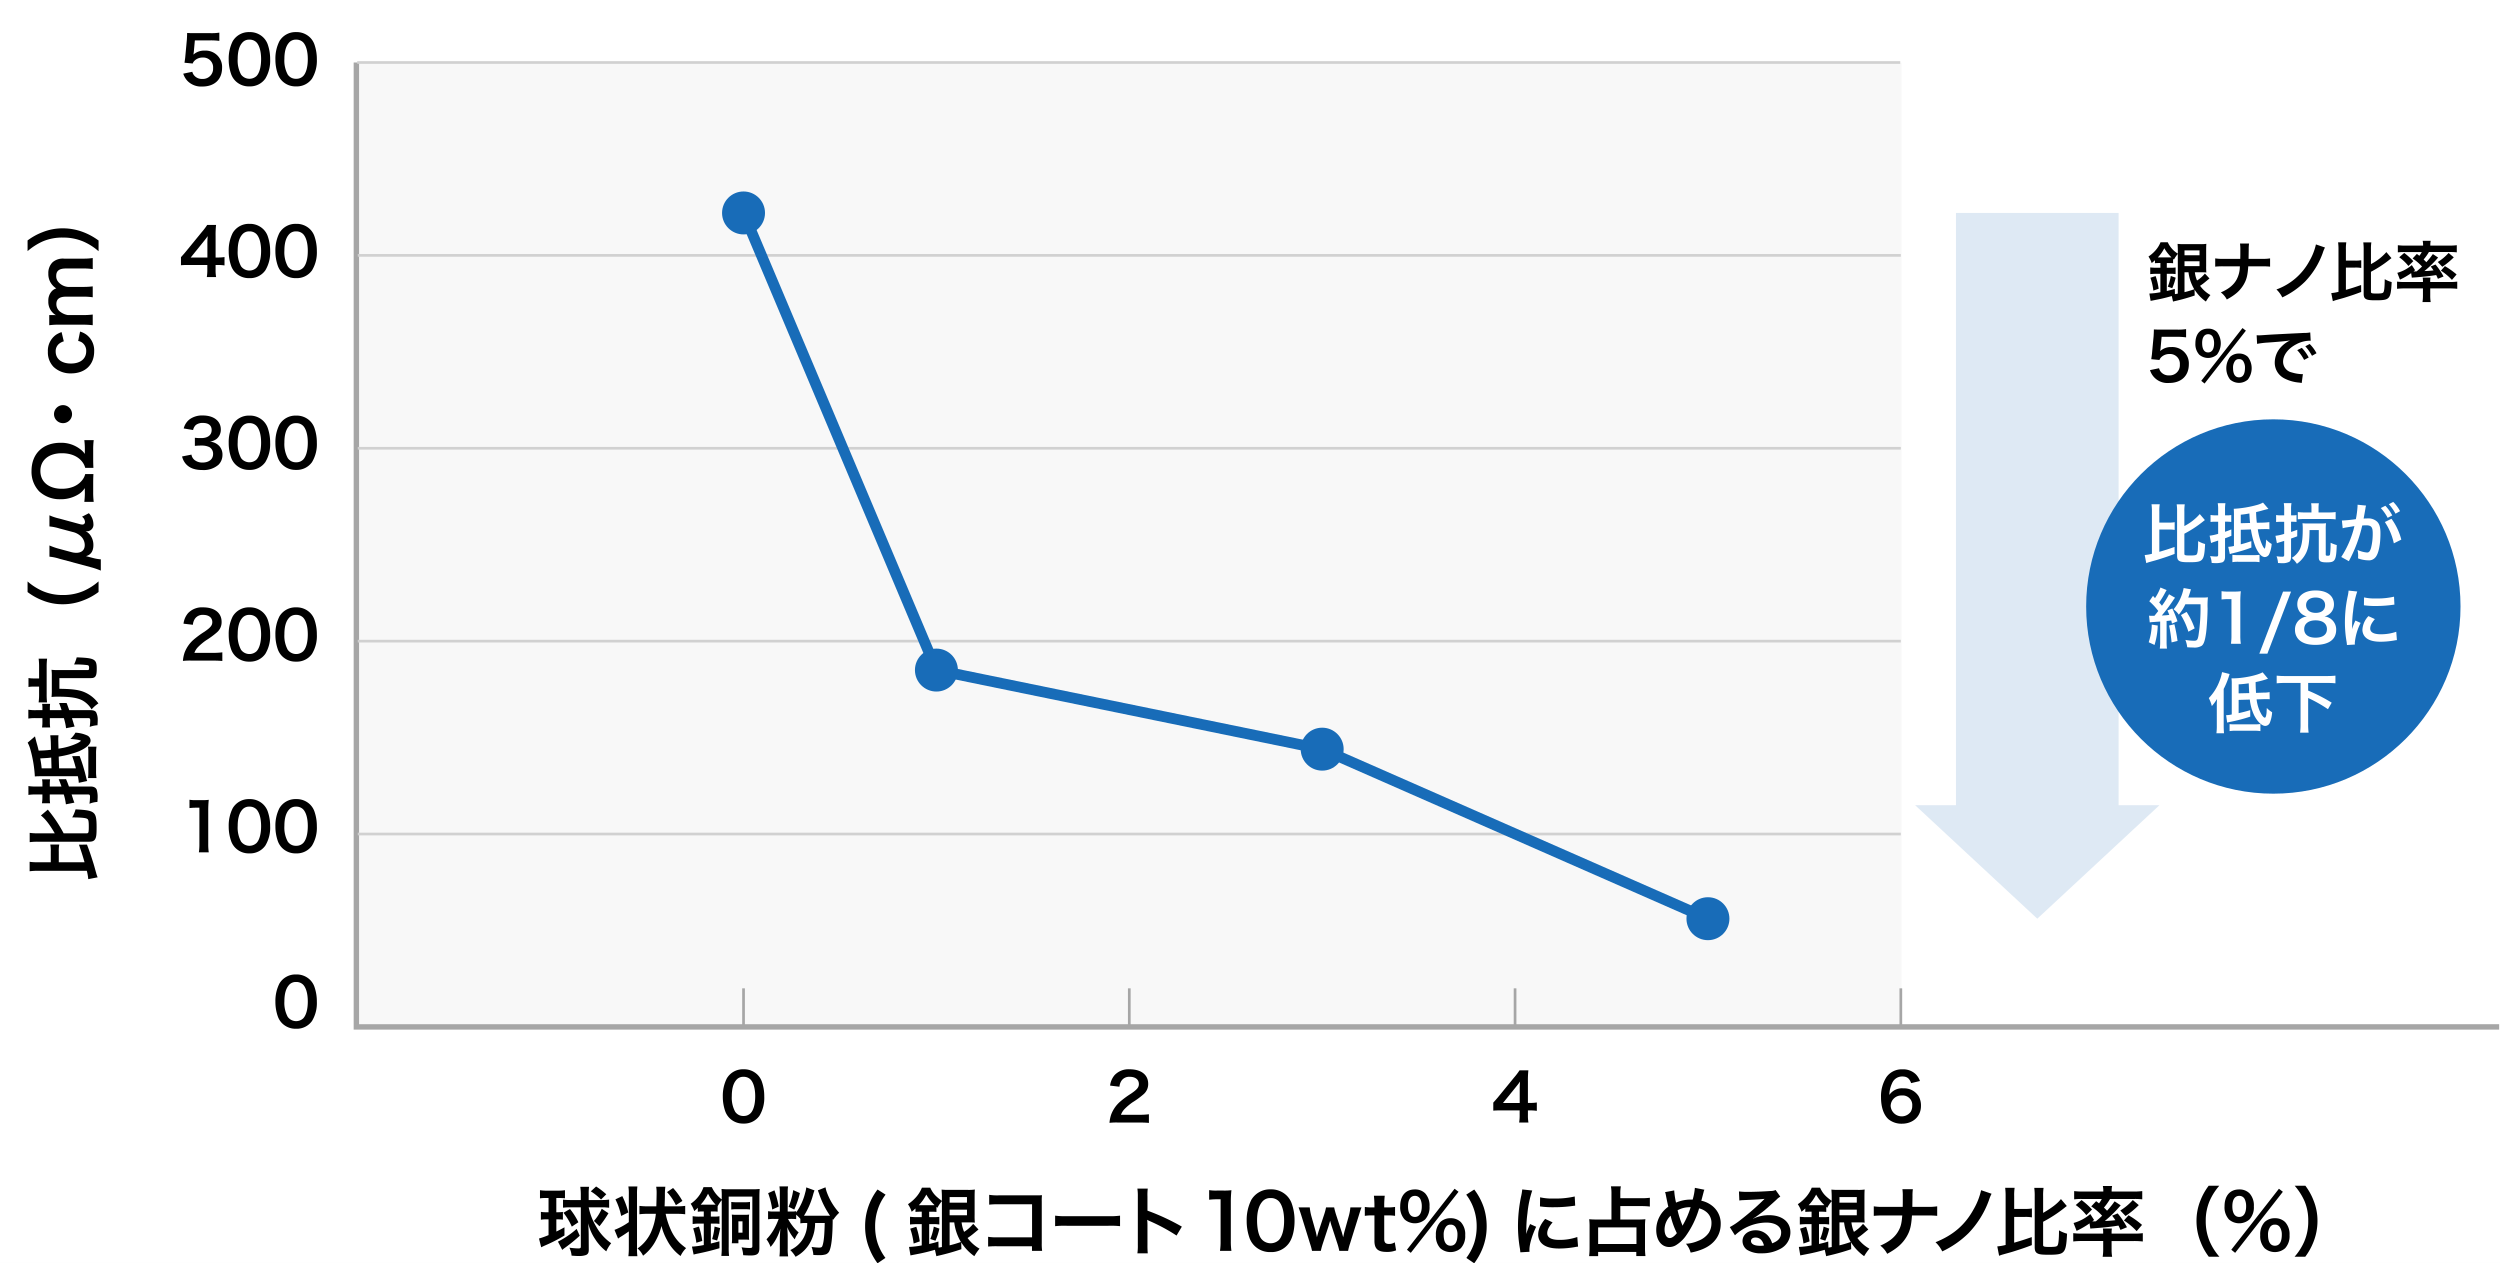 <svg xmlns="http://www.w3.org/2000/svg" xmlns:xlink="http://www.w3.org/1999/xlink" width="924" height="466.914" viewBox="0 0 924 466.914"><rect x="0" y="0" width="924" height="466.914" fill="#333333" stroke="none"/><defs><clipPath id="a"><rect width="657.332" height="28.672" transform="translate(0 0)" fill="none"/></clipPath></defs><g transform="translate(-511.62 -7983.608)"><rect width="924" height="466.802" transform="translate(511.62 7983.608)" fill="#fff"/><g transform="translate(421.833 6034.152)"><rect width="570.313" height="356.446" transform="translate(222.302 1972.672)" fill="#f8f8f8"/><path d="M1215.977,2325.647H424V1969.2" transform="translate(-202.5 3.355)" fill="none" stroke="#a6a6a6" stroke-miterlimit="10" stroke-width="2"/><line x2="570.313" transform="translate(222.02 2257.712)" fill="none" stroke="#d1d1d1" stroke-miterlimit="10" stroke-width="1"/><line x2="570.313" transform="translate(222.02 2186.424)" fill="none" stroke="#d1d1d1" stroke-miterlimit="10" stroke-width="1"/><line x2="570.313" transform="translate(222.02 2115.134)" fill="none" stroke="#d1d1d1" stroke-miterlimit="10" stroke-width="1"/><line x2="570.313" transform="translate(222.02 2043.845)" fill="none" stroke="#d1d1d1" stroke-miterlimit="10" stroke-width="1"/><line x2="570.313" transform="translate(221.809 1972.556)" fill="none" stroke="#d1d1d1" stroke-miterlimit="10" stroke-width="1"/><line y2="14.258" transform="translate(364.598 2314.744)" fill="none" stroke="#a6a6a6" stroke-miterlimit="10" stroke-width="1"/><line y2="14.258" transform="translate(507.176 2314.744)" fill="none" stroke="#a6a6a6" stroke-miterlimit="10" stroke-width="1"/><line y2="14.258" transform="translate(649.754 2314.744)" fill="none" stroke="#a6a6a6" stroke-miterlimit="10" stroke-width="1"/><line y2="14.258" transform="translate(792.333 2314.744)" fill="none" stroke="#a6a6a6" stroke-miterlimit="10" stroke-width="1"/><g transform="translate(785.013 2344.683)"><path d="M829.991,2235.289c-.63-1.77-1.527-2.448-3.248-2.448a4.028,4.028,0,0,0-3.805,2.521,10.661,10.661,0,0,0-.994,4.29,5.625,5.625,0,0,1,5.187-2.424,6.305,6.305,0,0,1,5.622,2.883,6.949,6.949,0,0,1,.874,3.635c0,3.83-2.909,6.545-7.029,6.545a7.633,7.633,0,0,1-4.92-1.6c-1.794-1.551-2.812-4.46-2.812-8.118a13.2,13.2,0,0,1,1.989-7.49,6.88,6.88,0,0,1,5.913-2.884,6.685,6.685,0,0,1,4.969,1.842,7.015,7.015,0,0,1,1.527,2.472Zm-7.562,8.457a4.1,4.1,0,0,0,7.416,2.133,4.133,4.133,0,0,0,.559-2.206,3.5,3.5,0,0,0-3.831-3.805A3.911,3.911,0,0,0,822.429,2243.746Z" transform="translate(-818.866 -2230.198)"/></g><g transform="translate(641.707 2345.047)"><path d="M734.45,2245.432a18.691,18.691,0,0,0-2.425-.169h-.871v1.721a14.939,14.939,0,0,0,.194,2.763h-3.442a15.481,15.481,0,0,0,.192-2.812v-1.672h-6.713c-1.429,0-2.2.024-3.03.1v-2.981c.826-.9,1.091-1.21,1.94-2.228l5.743-7.029a23.1,23.1,0,0,0,2.012-2.666h3.271a34.437,34.437,0,0,0-.168,4.1v7.949H732a15.981,15.981,0,0,0,2.448-.17Zm-6.326-7.926a27.408,27.408,0,0,1,.121-2.907c-.485.7-.776,1.091-1.648,2.157l-4.654,5.768h6.181Z" transform="translate(-718.356 -2230.454)"/></g><g transform="translate(499.856 2344.661)"><path d="M621.994,2249.862a22.321,22.321,0,0,0-3.128.121,12.35,12.35,0,0,1,.632-3.1,11.935,11.935,0,0,1,3.319-4.751,33.222,33.222,0,0,1,4-2.933c2.231-1.527,2.909-2.327,2.909-3.563,0-1.647-1.283-2.667-3.344-2.667a3.424,3.424,0,0,0-3.077,1.43,4.593,4.593,0,0,0-.753,2.23l-3.465-.412a7.272,7.272,0,0,1,1.671-3.878,7.046,7.046,0,0,1,5.551-2.156c4.242,0,6.859,2.035,6.859,5.355a4.921,4.921,0,0,1-1.722,3.878,30.174,30.174,0,0,1-4.071,2.98,21.2,21.2,0,0,0-2.884,2.424,5.846,5.846,0,0,0-1.382,2.181h6.787a25.42,25.42,0,0,0,3.537-.194v3.2c-1.139-.1-2.107-.145-3.658-.145Z" transform="translate(-618.866 -2230.183)"/></g><g transform="translate(356.939 2344.661)"><path d="M521.173,2248.286a6.785,6.785,0,0,1-1.6-2.448,16.211,16.211,0,0,1-.945-5.573,14.272,14.272,0,0,1,1.479-6.714,6.894,6.894,0,0,1,6.181-3.367,7.031,7.031,0,0,1,5.113,1.963,6.774,6.774,0,0,1,1.6,2.446,16.3,16.3,0,0,1,.945,5.623,12.724,12.724,0,0,1-1.794,7.173,6.88,6.88,0,0,1-5.89,2.86A6.981,6.981,0,0,1,521.173,2248.286Zm7.731-1.866c1.092-1.139,1.7-3.394,1.7-6.228,0-2.813-.6-5.017-1.7-6.2a3.5,3.5,0,0,0-2.642-1.02,3.259,3.259,0,0,0-2.713,1.236c-1.067,1.26-1.6,3.248-1.6,5.89a10.908,10.908,0,0,0,1.236,5.769,3.553,3.553,0,0,0,3.1,1.574A3.517,3.517,0,0,0,528.9,2246.42Z" transform="translate(-518.628 -2230.183)"/></g><g transform="translate(191.575 2309.615)"><path d="M405.192,2223.707a6.8,6.8,0,0,1-1.6-2.448,16.224,16.224,0,0,1-.945-5.575,14.265,14.265,0,0,1,1.478-6.713,6.892,6.892,0,0,1,6.181-3.369,7.042,7.042,0,0,1,5.113,1.962,6.8,6.8,0,0,1,1.6,2.448,16.3,16.3,0,0,1,.945,5.623,12.738,12.738,0,0,1-1.794,7.175,6.882,6.882,0,0,1-5.89,2.86A6.989,6.989,0,0,1,405.192,2223.707Zm7.731-1.868c1.092-1.139,1.7-3.392,1.7-6.228,0-2.812-.6-5.017-1.7-6.205a3.5,3.5,0,0,0-2.642-1.016,3.256,3.256,0,0,0-2.713,1.236c-1.066,1.26-1.6,3.246-1.6,5.888a10.906,10.906,0,0,0,1.236,5.769,3.853,3.853,0,0,0,5.719.556Z" transform="translate(-402.647 -2205.603)"/></g><g transform="translate(159.823 2244.802)"><path d="M383.843,2179.753a20.113,20.113,0,0,0,.194-3.151v-13.354h-1.163a21.525,21.525,0,0,0-2.5.146v-3.079a13.483,13.483,0,0,0,2.424.145h2.23a17.682,17.682,0,0,0,2.472-.121,36.525,36.525,0,0,0-.194,4V2176.6a20.321,20.321,0,0,0,.194,3.151Z" transform="translate(-380.377 -2160.073)"/><path d="M393.089,2178.251a6.774,6.774,0,0,1-1.6-2.448,16.215,16.215,0,0,1-.947-5.573,14.271,14.271,0,0,1,1.48-6.714,6.89,6.89,0,0,1,6.179-3.369,7.041,7.041,0,0,1,5.114,1.963,6.791,6.791,0,0,1,1.6,2.448,16.336,16.336,0,0,1,.945,5.624,12.73,12.73,0,0,1-1.794,7.173,6.881,6.881,0,0,1-5.89,2.86A6.977,6.977,0,0,1,393.089,2178.251Zm7.731-1.866c1.091-1.139,1.7-3.393,1.7-6.228,0-2.813-.606-5.019-1.7-6.205a3.5,3.5,0,0,0-2.642-1.018,3.26,3.26,0,0,0-2.715,1.236c-1.065,1.26-1.6,3.248-1.6,5.89a10.907,10.907,0,0,0,1.235,5.769,3.857,3.857,0,0,0,5.72.556Z" transform="translate(-376.049 -2160.146)"/><path d="M405.192,2178.251a6.793,6.793,0,0,1-1.6-2.448,16.215,16.215,0,0,1-.945-5.573,14.272,14.272,0,0,1,1.478-6.714,6.892,6.892,0,0,1,6.181-3.369,7.038,7.038,0,0,1,5.113,1.963,6.793,6.793,0,0,1,1.6,2.448,16.3,16.3,0,0,1,.945,5.624,12.73,12.73,0,0,1-1.794,7.173,6.879,6.879,0,0,1-5.89,2.86A6.982,6.982,0,0,1,405.192,2178.251Zm7.731-1.866c1.092-1.139,1.7-3.393,1.7-6.228,0-2.813-.6-5.019-1.7-6.205a3.5,3.5,0,0,0-2.642-1.018,3.259,3.259,0,0,0-2.713,1.236c-1.066,1.26-1.6,3.248-1.6,5.89a10.906,10.906,0,0,0,1.236,5.769,3.553,3.553,0,0,0,3.1,1.574A3.517,3.517,0,0,0,412.923,2176.384Z" transform="translate(-370.895 -2160.146)"/></g><g transform="translate(157.4 2173.932)"><path d="M381.8,2130.12a22.348,22.348,0,0,0-3.127.121,12.306,12.306,0,0,1,.63-3.1,11.958,11.958,0,0,1,3.319-4.751,33.245,33.245,0,0,1,4-2.932c2.23-1.528,2.909-2.327,2.909-3.563,0-1.648-1.285-2.666-3.345-2.666a3.423,3.423,0,0,0-3.077,1.428,4.619,4.619,0,0,0-.753,2.231l-3.465-.412a7.285,7.285,0,0,1,1.671-3.878,7.05,7.05,0,0,1,5.551-2.157c4.242,0,6.859,2.036,6.859,5.357a4.922,4.922,0,0,1-1.721,3.878,30.619,30.619,0,0,1-4.072,2.98,21.165,21.165,0,0,0-2.884,2.424,5.844,5.844,0,0,0-1.382,2.181h6.787a25.485,25.485,0,0,0,3.539-.194v3.2c-1.139-.1-2.109-.146-3.66-.146Z" transform="translate(-378.678 -2110.44)"/><path d="M393.089,2128.545a6.774,6.774,0,0,1-1.6-2.448,16.214,16.214,0,0,1-.947-5.573,14.271,14.271,0,0,1,1.48-6.714,6.89,6.89,0,0,1,6.179-3.369,7.041,7.041,0,0,1,5.114,1.963,6.794,6.794,0,0,1,1.6,2.448,16.334,16.334,0,0,1,.945,5.623,12.729,12.729,0,0,1-1.794,7.173,6.88,6.88,0,0,1-5.89,2.86A6.977,6.977,0,0,1,393.089,2128.545Zm7.731-1.866c1.091-1.139,1.7-3.393,1.7-6.228,0-2.813-.606-5.019-1.7-6.205a3.5,3.5,0,0,0-2.642-1.018,3.26,3.26,0,0,0-2.715,1.236c-1.065,1.26-1.6,3.248-1.6,5.89a10.9,10.9,0,0,0,1.235,5.767,3.856,3.856,0,0,0,5.72.557Z" transform="translate(-373.626 -2110.44)"/><path d="M405.192,2128.545a6.793,6.793,0,0,1-1.6-2.448,16.214,16.214,0,0,1-.945-5.573,14.273,14.273,0,0,1,1.478-6.714,6.892,6.892,0,0,1,6.181-3.369,7.038,7.038,0,0,1,5.113,1.963,6.8,6.8,0,0,1,1.6,2.448,16.3,16.3,0,0,1,.945,5.623,12.729,12.729,0,0,1-1.794,7.173,6.879,6.879,0,0,1-5.89,2.86A6.982,6.982,0,0,1,405.192,2128.545Zm7.731-1.866c1.092-1.139,1.7-3.393,1.7-6.228,0-2.813-.6-5.019-1.7-6.205a3.5,3.5,0,0,0-2.642-1.018,3.259,3.259,0,0,0-2.713,1.236c-1.066,1.26-1.6,3.248-1.6,5.89a10.9,10.9,0,0,0,1.236,5.767,3.855,3.855,0,0,0,5.719.557Z" transform="translate(-368.472 -2110.44)"/></g><g transform="translate(157.085 2103.014)"><path d="M381.922,2075.169a3.142,3.142,0,0,0,1.141,1.988,4.572,4.572,0,0,0,2.931.945c2.4,0,3.927-1.236,3.927-3.151a2.826,2.826,0,0,0-1.357-2.545,6.282,6.282,0,0,0-2.787-.582,20.988,20.988,0,0,0-2.593.121v-3.005a16.407,16.407,0,0,0,2.351.121c2.424,0,3.854-1.115,3.854-2.98,0-1.673-1.139-2.618-3.2-2.618a4.04,4.04,0,0,0-2.642.752,3.572,3.572,0,0,0-1.018,1.866l-3.465-.583a6.025,6.025,0,0,1,2.3-3.465,7.863,7.863,0,0,1,4.749-1.333c4.048,0,6.664,2.036,6.664,5.187a4.42,4.42,0,0,1-1.671,3.563,5.986,5.986,0,0,1-2.351.944,5.107,5.107,0,0,1,3.466,1.625,4.652,4.652,0,0,1,1.163,3.343,5.134,5.134,0,0,1-1.454,3.539,8.371,8.371,0,0,1-5.963,1.963c-2.836,0-4.775-.727-6.155-2.3a6.4,6.4,0,0,1-1.357-2.715Z" transform="translate(-378.457 -2060.7)"/><path d="M393.089,2078.838a6.766,6.766,0,0,1-1.6-2.448,16.215,16.215,0,0,1-.947-5.573,14.271,14.271,0,0,1,1.48-6.714,6.889,6.889,0,0,1,6.179-3.369,7.04,7.04,0,0,1,5.114,1.964,6.793,6.793,0,0,1,1.6,2.448,16.332,16.332,0,0,1,.945,5.622,12.73,12.73,0,0,1-1.794,7.175,6.88,6.88,0,0,1-5.89,2.861A6.977,6.977,0,0,1,393.089,2078.838Zm7.731-1.866c1.091-1.139,1.7-3.394,1.7-6.228,0-2.813-.606-5.019-1.7-6.2a3.5,3.5,0,0,0-2.642-1.02,3.261,3.261,0,0,0-2.715,1.238c-1.065,1.259-1.6,3.248-1.6,5.89a10.9,10.9,0,0,0,1.235,5.767,3.857,3.857,0,0,0,5.72.558Z" transform="translate(-373.311 -2060.686)"/><path d="M405.192,2078.838a6.785,6.785,0,0,1-1.6-2.448,16.215,16.215,0,0,1-.945-5.573,14.272,14.272,0,0,1,1.478-6.714,6.892,6.892,0,0,1,6.181-3.369,7.036,7.036,0,0,1,5.113,1.964,6.794,6.794,0,0,1,1.6,2.448,16.3,16.3,0,0,1,.945,5.622,12.729,12.729,0,0,1-1.794,7.175,6.879,6.879,0,0,1-5.89,2.861A6.981,6.981,0,0,1,405.192,2078.838Zm7.731-1.866c1.092-1.139,1.7-3.394,1.7-6.228,0-2.813-.6-5.019-1.7-6.2a3.5,3.5,0,0,0-2.642-1.02,3.26,3.26,0,0,0-2.713,1.238c-1.066,1.259-1.6,3.248-1.6,5.89a10.9,10.9,0,0,0,1.236,5.767,3.554,3.554,0,0,0,3.1,1.575A3.516,3.516,0,0,0,412.923,2076.972Z" transform="translate(-368.157 -2060.686)"/></g><g transform="translate(156.671 2032.191)"><path d="M394.261,2026.277a18.692,18.692,0,0,0-2.424-.169h-.873v1.721a15.06,15.06,0,0,0,.194,2.763h-3.442a15.477,15.477,0,0,0,.194-2.813v-1.671H381.2c-1.429,0-2.2.024-3.03.1v-2.982c.826-.9,1.092-1.21,1.941-2.228l5.743-7.029a23.07,23.07,0,0,0,2.012-2.666h3.272a34.115,34.115,0,0,0-.17,4.1v7.949h.848a15.967,15.967,0,0,0,2.448-.17Zm-6.326-7.926a27.387,27.387,0,0,1,.121-2.907c-.485.7-.776,1.091-1.648,2.157l-4.652,5.769h6.179Z" transform="translate(-378.167 -2010.911)"/><path d="M393.089,2029.131a6.771,6.771,0,0,1-1.6-2.448,16.214,16.214,0,0,1-.947-5.573,14.27,14.27,0,0,1,1.48-6.714,6.889,6.889,0,0,1,6.179-3.369,7.041,7.041,0,0,1,5.114,1.963,6.789,6.789,0,0,1,1.6,2.448,16.332,16.332,0,0,1,.945,5.622,12.73,12.73,0,0,1-1.794,7.174,6.88,6.88,0,0,1-5.89,2.86A6.977,6.977,0,0,1,393.089,2029.131Zm7.731-1.866c1.091-1.139,1.7-3.393,1.7-6.228,0-2.813-.606-5.019-1.7-6.2a3.5,3.5,0,0,0-2.642-1.02,3.261,3.261,0,0,0-2.715,1.238c-1.065,1.259-1.6,3.248-1.6,5.889a10.9,10.9,0,0,0,1.235,5.769,3.857,3.857,0,0,0,5.72.557Z" transform="translate(-372.897 -2011.027)"/><path d="M405.192,2029.131a6.79,6.79,0,0,1-1.6-2.448,16.214,16.214,0,0,1-.945-5.573,14.271,14.271,0,0,1,1.478-6.714,6.891,6.891,0,0,1,6.181-3.369,7.038,7.038,0,0,1,5.113,1.963,6.791,6.791,0,0,1,1.6,2.448,16.3,16.3,0,0,1,.945,5.622,12.73,12.73,0,0,1-1.794,7.174,6.878,6.878,0,0,1-5.89,2.86A6.981,6.981,0,0,1,405.192,2029.131Zm7.731-1.866c1.092-1.139,1.7-3.393,1.7-6.228,0-2.813-.6-5.019-1.7-6.2a3.5,3.5,0,0,0-2.642-1.02,3.26,3.26,0,0,0-2.713,1.238c-1.066,1.259-1.6,3.248-1.6,5.889a10.9,10.9,0,0,0,1.236,5.769,3.555,3.555,0,0,0,3.1,1.575A3.517,3.517,0,0,0,412.923,2027.265Z" transform="translate(-367.744 -2011.027)"/></g><g transform="translate(157.521 1961.321)"><path d="M382.106,1975.926a3.317,3.317,0,0,0,.727,1.406,3.672,3.672,0,0,0,2.981,1.236,3.76,3.76,0,0,0,3.975-4,3.614,3.614,0,0,0-3.805-3.9,4.263,4.263,0,0,0-3.006,1.115,2.792,2.792,0,0,0-.727,1.091l-3.03-.291c.242-1.719.267-1.841.317-2.521l.557-6.011c.023-.435.073-1.259.1-2.471.726.049,1.285.073,2.568.073h5.963a18.441,18.441,0,0,0,3.369-.194v3.054a23.239,23.239,0,0,0-3.345-.194h-5.7l-.386,4.241c-.026.193-.074.533-.147,1.017a5.969,5.969,0,0,1,4.145-1.479,6.223,6.223,0,0,1,4.727,1.819,5.954,5.954,0,0,1,1.721,4.555c0,4.266-2.787,6.908-7.3,6.908a7.1,7.1,0,0,1-5.526-2.109,7.17,7.17,0,0,1-1.526-2.642Z" transform="translate(-378.763 -1961.263)"/><path d="M393.089,1979.426a6.773,6.773,0,0,1-1.6-2.448,16.216,16.216,0,0,1-.947-5.573,14.27,14.27,0,0,1,1.48-6.714,6.889,6.889,0,0,1,6.179-3.369,7.041,7.041,0,0,1,5.114,1.963,6.79,6.79,0,0,1,1.6,2.448,16.324,16.324,0,0,1,.945,5.622,12.73,12.73,0,0,1-1.794,7.174,6.88,6.88,0,0,1-5.89,2.86A6.977,6.977,0,0,1,393.089,1979.426Zm7.731-1.866c1.091-1.139,1.7-3.393,1.7-6.228,0-2.813-.606-5.019-1.7-6.205a3.5,3.5,0,0,0-2.642-1.019,3.261,3.261,0,0,0-2.715,1.237c-1.065,1.259-1.6,3.248-1.6,5.888A10.9,10.9,0,0,0,395.1,1977a3.856,3.856,0,0,0,5.72.557Z" transform="translate(-373.747 -1961.321)"/><path d="M405.192,1979.426a6.792,6.792,0,0,1-1.6-2.448,16.215,16.215,0,0,1-.945-5.573,14.272,14.272,0,0,1,1.478-6.714,6.892,6.892,0,0,1,6.181-3.369,7.037,7.037,0,0,1,5.113,1.963,6.792,6.792,0,0,1,1.6,2.448,16.29,16.29,0,0,1,.945,5.622,12.73,12.73,0,0,1-1.794,7.174,6.878,6.878,0,0,1-5.89,2.86A6.981,6.981,0,0,1,405.192,1979.426Zm7.731-1.866c1.092-1.139,1.7-3.393,1.7-6.228,0-2.813-.6-5.019-1.7-6.205a3.5,3.5,0,0,0-2.642-1.019,3.26,3.26,0,0,0-2.713,1.237c-1.066,1.259-1.6,3.248-1.6,5.888A10.9,10.9,0,0,0,407.2,1977a3.554,3.554,0,0,0,3.1,1.576A3.517,3.517,0,0,0,412.923,1977.559Z" transform="translate(-368.593 -1961.321)"/></g><ellipse cx="7.938" cy="7.938" rx="7.938" ry="7.938" transform="translate(356.66 2020.224)" fill="#186cb8"/><ellipse cx="7.938" cy="7.938" rx="7.938" ry="7.938" transform="translate(427.949 2189.18)" fill="#186cb8"/><ellipse cx="7.938" cy="7.938" rx="7.938" ry="7.938" transform="translate(570.527 2218.408)" fill="#186cb8"/><ellipse cx="7.938" cy="7.938" rx="7.938" ry="7.938" transform="translate(713.105 2281.071)" fill="#186cb8"/><path d="M524,2008.2l71.289,168.956,142.578,29.229,142.578,62.663" transform="translate(-159.402 19.961)" fill="none" stroke="#186cb8" stroke-miterlimit="10" stroke-width="4"/><g transform="translate(797.607 2028.162)"><g transform="translate(86.242 10.3)"><path d="M926.065,2026.9a10.806,10.806,0,0,0,.8,3.03,11.342,11.342,0,0,0,2.907-2.569l1.7,1.819c-.388.314-.388.314-1.5,1.235a19.282,19.282,0,0,1-1.989,1.479,11.947,11.947,0,0,0,3.83,3.416,17.979,17.979,0,0,0-1.672,2.4,15.731,15.731,0,0,1-4.193-4.411l.05,2.182a69.236,69.236,0,0,1-7.174,2.035,7.036,7.036,0,0,0-.824.219l-.461-2.062c-1.648.486-3.78,1.02-5.379,1.309-.826.17-2.109.412-2.448.486l-.461-2.715a25.552,25.552,0,0,0,4.071-.485v-6.809h-1.4a21.01,21.01,0,0,0-2.352.121V2025.1a19.8,19.8,0,0,0,2.375.121h1.382v-1.744h-.533a14.337,14.337,0,0,0-1.477.071v-1.114c-.51.485-.68.629-1.213,1.066a9.4,9.4,0,0,0-1.188-2.424,12.919,12.919,0,0,0,2.545-2.206,10.163,10.163,0,0,0,1.915-3.078h2.666a9.562,9.562,0,0,0,3.731,4.217v-1.042c0-1.018-.047-1.842-.1-2.569a19.757,19.757,0,0,0,2.327.1h6.058a12.809,12.809,0,0,0,2.254-.121c-.048.606-.073,1.212-.073,2.69v5.38a24.315,24.315,0,0,0,.073,2.522,17.217,17.217,0,0,0-1.794-.074Zm-15.34,6.763a21.972,21.972,0,0,0-1.091-4.751l1.938-.606a25.022,25.022,0,0,1,1.116,4.678Zm2.059-12.263h3.805a8.028,8.028,0,0,0,.824-.024,14.923,14.923,0,0,1-2.641-3.369,14.054,14.054,0,0,1-2.4,3.394Zm2.909,12.408c1.139-.267,1.576-.363,2.957-.776l.048,1.939a10.449,10.449,0,0,0,1.065-.2v-14.661a10.1,10.1,0,0,0-1.427,2.109l-.317-.291v1.623a14.161,14.161,0,0,0-1.5-.071h-.824v1.744h1.236a14.58,14.58,0,0,0,2.012-.1v2.448a11.4,11.4,0,0,0-2.012-.121h-1.236Zm.364-1.6a17.643,17.643,0,0,0,1.115-3.951l1.794.632a20.838,20.838,0,0,1-1.26,3.877Zm6.181-11.609h5.549V2018.8h-5.549Zm0,4.022h5.549v-1.792h-5.549Zm0,2.279v7.343c1.357-.338,1.986-.532,3.61-1.065a15.993,15.993,0,0,1-2.132-6.278Z" transform="translate(-908.906 -2015.266)"/><path d="M943.347,2021.786a17.178,17.178,0,0,0,3.151-.171v3.054a25.2,25.2,0,0,0-3.1-.121h-4.969c-.218,3.369-.63,4.969-1.744,6.835-1.334,2.205-3.03,3.708-6.181,5.429a7.528,7.528,0,0,0-2.206-2.618c2.909-1.26,4.751-2.763,5.84-4.775a10.462,10.462,0,0,0,1.188-4.872h-6.01a25.227,25.227,0,0,0-3.1.121v-3.054a17.342,17.342,0,0,0,3.151.171h6.107c.026-1.018.026-1.454.026-1.892v-1.429a15.429,15.429,0,0,0-.121-2.327h3.344a15.282,15.282,0,0,0-.121,2.327l-.024,1.454c-.024,1.6-.024,1.6-.024,1.866Z" transform="translate(-901.537 -2015.121)"/><path d="M960.026,2017.5a13.034,13.034,0,0,0-.85,2.084,29.728,29.728,0,0,1-6.543,10.542,30.229,30.229,0,0,1-8.385,5.817,10.086,10.086,0,0,0-2.157-2.933,22.518,22.518,0,0,0,12.166-10.494,21.423,21.423,0,0,0,2.424-6.156Z" transform="translate(-894.776 -2015.027)"/><path d="M961.708,2033.387c2.277-.654,3.465-1.042,5.622-1.794l.024,2.569c-1.889.726-3.127,1.164-6.058,2.085-.8.241-.8.241-2.569.726-.316.1-.316.1-.509.147a10.034,10.034,0,0,0-1.333.46l-.582-3.005a15.3,15.3,0,0,0,2.666-.462v-15.583a19.731,19.731,0,0,0-.147-2.715h3.03a16.171,16.171,0,0,0-.144,2.715v4.048h3.344a11.6,11.6,0,0,0,2.327-.145v2.86a11.574,11.574,0,0,0-2.327-.147h-3.344Zm9.258.726c0,.533.315.632,2.059.632,1.7,0,2.28-.1,2.522-.436.338-.461.485-1.866.508-4.872a10.305,10.305,0,0,0,2.569,1.066c-.17,3.61-.436,4.993-1.139,5.769-.677.75-1.721.97-4.6.97-2.278,0-3.078-.1-3.709-.436-.654-.339-.9-.921-.9-2.012v-16.214a18.711,18.711,0,0,0-.145-2.739h2.98a16.852,16.852,0,0,0-.144,2.739v5.284a19.146,19.146,0,0,0,5.695-4.436l1.891,2.23c-.364.267-.364.267-.873.679a42.318,42.318,0,0,1-6.713,4.361Z" transform="translate(-888.725 -2015.258)"/><path d="M976.19,2033.021a21.977,21.977,0,0,0-2.836.145V2030.5a18.5,18.5,0,0,0,2.593.147h6.979v-.2a7.437,7.437,0,0,0-.1-1.43h2.884a7.762,7.762,0,0,0-.1,1.43v.2h7.488a18.22,18.22,0,0,0,2.5-.147v2.666a24.482,24.482,0,0,0-2.834-.145h-7.15v2.689a13.928,13.928,0,0,0,.17,2.353h-3.03a14.519,14.519,0,0,0,.17-2.353v-2.689Zm4.483-12.748c.436.315.557.412.921.7a8.3,8.3,0,0,0,.9-1.4h-6.349a18.839,18.839,0,0,0-2.5.121v-2.642a22.437,22.437,0,0,0,2.859.146h6.473v-.243a7.6,7.6,0,0,0-.147-1.527h2.957a7.528,7.528,0,0,0-.145,1.5v.267h6.907a22.326,22.326,0,0,0,2.884-.146v2.642a19.005,19.005,0,0,0-2.521-.121h-7.779a19.569,19.569,0,0,1-1.963,2.763,12.762,12.762,0,0,1,1,.994,26.444,26.444,0,0,0,2.422-3.007l1.939,1.286a38.323,38.323,0,0,1-5.066,4.993,31.9,31.9,0,0,0,3.369-.242,17.647,17.647,0,0,0-1.042-1.43l1.768-.751a25.564,25.564,0,0,1,2.981,4.434l-2.085.85c-.314-.728-.435-.971-.629-1.383-2.4.388-3.927.557-7.828.873-.559.024-.971.073-1.188.1l-.242-1.672a27.576,27.576,0,0,1-4.145,2.4l-.97-2.519a14.075,14.075,0,0,0,5.357-2.86l1.211,1.889-.582.461h.268c.048,0,.7-.023.871-.023.9-.753,1.285-1.092,2.012-1.794a18.677,18.677,0,0,0-3.489-2.981Zm-4.677-.364a24.276,24.276,0,0,1,3.368,3.028l-1.816,1.794a16.575,16.575,0,0,0-3.393-3.224Zm18.323,1.624a27.641,27.641,0,0,1-4.242,3.489l-1.672-1.768a17.86,17.86,0,0,0,4-3.345Zm-3.272,3.246a28.55,28.55,0,0,1,4.313,3.08l-1.721,2.012a21.3,21.3,0,0,0-4.071-3.419Z" transform="translate(-881.465 -2015.425)"/><path d="M912.659,2052.778a3.346,3.346,0,0,0,.727,1.406,3.673,3.673,0,0,0,2.981,1.236,3.759,3.759,0,0,0,3.975-4,3.613,3.613,0,0,0-3.805-3.9,4.258,4.258,0,0,0-3.006,1.115,2.749,2.749,0,0,0-.726,1.089l-3.03-.291c.242-1.721.265-1.842.314-2.52l.559-6.011c.024-.436.073-1.26.1-2.471.727.047,1.286.071,2.569.071h5.963a18.632,18.632,0,0,0,3.369-.192v3.053a23.239,23.239,0,0,0-3.345-.2h-5.7l-.386,4.243c-.026.194-.074.532-.147,1.018a5.965,5.965,0,0,1,4.145-1.479,6.232,6.232,0,0,1,4.726,1.816,5.961,5.961,0,0,1,1.721,4.559c0,4.264-2.787,6.9-7.3,6.9a6.745,6.745,0,0,1-7.053-4.75Z" transform="translate(-908.732 -2005.681)"/><path d="M922.483,2047.853a5.766,5.766,0,0,1-1.4-4.194c0-3.392,1.745-5.4,4.7-5.4a4.519,4.519,0,0,1,3.272,1.236,6.92,6.92,0,0,1,0,8.362,4.985,4.985,0,0,1-6.569,0Zm16-9.816,1.26.97-15.269,19.535-1.235-.994Zm-14.905,5.573c0,2.231.776,3.442,2.206,3.442,1.406,0,2.206-1.21,2.206-3.393a5.309,5.309,0,0,0-.436-2.254,1.867,1.867,0,0,0-1.769-1.089C924.375,2040.315,923.574,2041.5,923.574,2043.61Zm10.326,13.452a6.919,6.919,0,0,1,0-8.361,4.61,4.61,0,0,1,3.3-1.238,4.52,4.52,0,0,1,3.272,1.238,6.924,6.924,0,0,1,0,8.361,4.981,4.981,0,0,1-6.569,0Zm1.745-6.761a4.2,4.2,0,0,0-.654,2.519c0,2.229.776,3.442,2.206,3.442,1.453,0,2.206-1.212,2.206-3.563a4.285,4.285,0,0,0-.654-2.424,1.744,1.744,0,0,0-1.551-.75A1.682,1.682,0,0,0,935.645,2050.3Z" transform="translate(-903.723 -2005.797)"/><path d="M936.956,2040.218c.533.024.8.024.923.024.435,0,.435,0,4-.242,1.768-.1,5.914-.315,12.384-.63a13.061,13.061,0,0,0,2.5-.194l.17,3.078a3.584,3.584,0,0,0-.509-.025,10.859,10.859,0,0,0-4.8,1.309c-3.077,1.6-4.895,4.025-4.895,6.471a4.069,4.069,0,0,0,3.222,3.951,14.686,14.686,0,0,0,3.613.63c.023,0,.242,0,.483-.025l-.436,3.3c-.315-.073-.364-.073-.823-.144a14.6,14.6,0,0,1-5.672-1.6,6.486,6.486,0,0,1-3.467-5.841,8.44,8.44,0,0,1,2.3-5.694,10.7,10.7,0,0,1,3.369-2.448c-1.963.291-3.467.436-8.168.776a30.449,30.449,0,0,0-4.023.485Zm16.7,4.654a15.7,15.7,0,0,1,2.545,3.562l-1.7.9a16.346,16.346,0,0,0-2.544-3.61Zm3.757,2.933a17.806,17.806,0,0,0-2.472-3.515l1.624-.848a14.012,14.012,0,0,1,2.521,3.416Z" transform="translate(-896.963 -2005.312)"/></g><path d="M923.639,2227.09V2008.2h-60.11v218.89h-15.11l45.165,41.958,45.165-41.958Z" transform="translate(-848.419 -2008.201)" fill="#dee9f4"/><ellipse cx="69.181" cy="69.181" rx="69.181" ry="69.181" transform="translate(63.224 76.275)" fill="#186cb8"/><g transform="translate(84.86 106.801)"><path d="M913.344,2101.291c2.277-.655,3.465-1.042,5.622-1.794l.023,2.569c-1.889.727-3.125,1.164-6.058,2.085-.8.242-.8.242-2.568.727-.317.1-.317.1-.51.146a10.25,10.25,0,0,0-1.332.459l-.583-3a15.369,15.369,0,0,0,2.668-.461v-15.583a19.926,19.926,0,0,0-.147-2.714h3.03a16.151,16.151,0,0,0-.144,2.714v4.048h3.343a11.71,11.71,0,0,0,2.327-.145v2.86a11.489,11.489,0,0,0-2.327-.145h-3.343Zm9.258.727c0,.533.314.63,2.059.63,1.7,0,2.28-.1,2.522-.437.338-.459.483-1.865.508-4.871a10.344,10.344,0,0,0,2.569,1.066c-.17,3.611-.436,4.993-1.139,5.767-.679.753-1.721.97-4.605.97-2.277,0-3.078-.1-3.707-.435-.654-.339-.9-.921-.9-2.013v-16.213a18.461,18.461,0,0,0-.147-2.739h2.981a16.693,16.693,0,0,0-.144,2.739v5.283a19.117,19.117,0,0,0,5.695-4.434l1.891,2.229c-.364.268-.364.268-.873.68a42.373,42.373,0,0,1-6.713,4.363Z" transform="translate(-907.937 -2082.847)" fill="#fff"/><path d="M927.919,2085.992a14.042,14.042,0,0,0-.147-2.472h2.836a13.77,13.77,0,0,0-.145,2.448V2088h.63a7.877,7.877,0,0,0,1.672-.121v2.569a10.973,10.973,0,0,0-1.648-.1h-.654v3.731c.7-.242,1.115-.386,2.327-.871l.024,2.35c-1.115.485-1.478.606-2.351.922v6.881c0,1.067-.364,1.747-1.042,2.013a8.286,8.286,0,0,1-2.375.289c-.364,0-.727-.022-1.526-.071a7.286,7.286,0,0,0-.582-2.547,17.475,17.475,0,0,0,2.254.171c.58,0,.727-.146.727-.654v-5.236l-1.335.437a3.855,3.855,0,0,0-.629.218l-.292.1c-.17.073-.192.073-.362.146l-.533-2.715a17.355,17.355,0,0,0,3.151-.677v-4.484h-1.044a13.668,13.668,0,0,0-1.768.1v-2.595a11,11,0,0,0,1.794.147h1.018Zm8.361,7.343v5.379c1.721-.459,2.3-.629,3.9-1.186l.026,2.375a45.8,45.8,0,0,1-4.558,1.5c-.483.146-.483.146-1.938.509-.267.071-.267.071-.509.123a7.882,7.882,0,0,0-.97.289l-.582-2.69a11.184,11.184,0,0,0,2.109-.315V2087.81c0-1.187-.024-1.648-.073-2.23a40.021,40.021,0,0,0,8.627-1.429,9.736,9.736,0,0,0,2.182-.874l2.012,2.352q-1.163.252-2.545.655c-.873.242-1.259.338-2.012.507a34.775,34.775,0,0,0,.268,3.951l2.228-.05a21.609,21.609,0,0,0,2.4-.193l.026,2.642a13.43,13.43,0,0,0-1.48-.073l-.945.023-1.865.05a20.345,20.345,0,0,0,1.794,6.155c.314.582.6.994.726.994.194,0,.462-1.5.582-3.345a7.456,7.456,0,0,0,2.012,1.624,10.687,10.687,0,0,1-.9,3.757,1.873,1.873,0,0,1-1.624,1.091c-1.162,0-2.375-1.333-3.416-3.684a30.259,30.259,0,0,1-1.721-6.519Zm-3.1,9.259a12.192,12.192,0,0,0,1.866.1H941.2a13.354,13.354,0,0,0,2.012-.1v2.714a13.728,13.728,0,0,0-2.327-.146h-5.428a12.017,12.017,0,0,0-2.278.146Zm6.544-11.78c-.121-1.041-.121-1.041-.268-3.513a31.692,31.692,0,0,1-3.174.461v3.151Z" transform="translate(-900.771 -2083.035)" fill="#fff"/><path d="M945.06,2085.9a14.04,14.04,0,0,0-.147-2.471h2.836a13.755,13.755,0,0,0-.145,2.447v2.06h.655a7.106,7.106,0,0,0,1.357-.1v2.545a12,12,0,0,0-1.357-.073H947.6v3.757c.873-.267,1.188-.389,2.3-.8l-.024,2.424c-.97.364-1.115.412-2.278.824v6.764c0,.944-.217,1.55-.679,1.841a5.4,5.4,0,0,1-2.568.509c-.389,0-.727-.026-1.577-.073a8.39,8.39,0,0,0-.532-2.5,14.6,14.6,0,0,0,2.059.17c.606,0,.753-.144.753-.7v-5.137c-.729.217-.922.29-1.672.508-.438.121-.753.242-1.018.339l-.533-2.739a17.569,17.569,0,0,0,3.224-.7v-4.483h-1.213a14.448,14.448,0,0,0-1.768.1v-2.592a10.467,10.467,0,0,0,1.794.121h1.188Zm9.379,7.464c-.048,4.364-.364,6.52-1.236,8.364a10.607,10.607,0,0,1-3.442,4.118,10.184,10.184,0,0,0-1.915-2.18,7.84,7.84,0,0,0,2.763-2.739c.921-1.574,1.309-3.949,1.309-7.876a17.085,17.085,0,0,0-.1-2.206,16.439,16.439,0,0,0,2.181.1h4.337a15.979,15.979,0,0,0,2.181-.1,17.052,17.052,0,0,0-.1,2.23v9.329c0,.365.147.462.776.462.509,0,.7-.121.8-.462a29.914,29.914,0,0,0,.217-4.337,13.958,13.958,0,0,0,2.278.848c-.218,5.792-.557,6.4-3.708,6.4-2.278,0-2.933-.412-2.933-1.866v-10.083Zm.7-8a9.907,9.907,0,0,0-.121-1.891h2.86a10.805,10.805,0,0,0-.121,1.891v1.5h3.562a20.016,20.016,0,0,0,2.763-.147v2.713a21.52,21.52,0,0,0-2.715-.144H952.79a22.672,22.672,0,0,0-2.69.121v-2.69a19.621,19.621,0,0,0,2.739.147h2.3Z" transform="translate(-893.503 -2082.97)" fill="#fff"/><path d="M967.829,2085.533c-.121.7-.291,1.7-.533,3-.074.412-.074.412-.145.727.726-.026,1.067-.048,1.5-.048a4.7,4.7,0,0,1,3.589,1.284c.823.919,1.139,2.083,1.139,4.289,0,4.169-.7,7.49-1.868,8.821a3.063,3.063,0,0,1-2.69,1.092,11.269,11.269,0,0,1-3.731-.727c.024-.46.048-.824.048-1.066a9.1,9.1,0,0,0-.242-2.06,10.145,10.145,0,0,0,3.539.968c.7,0,1.091-.459,1.454-1.647a21.528,21.528,0,0,0,.63-5.526c0-2.229-.559-2.883-2.424-2.883-.509,0-.9.023-1.454.073a51.957,51.957,0,0,1-4.945,13.185l-2.81-1.552a35.67,35.67,0,0,0,4.87-11.415c-.363.047-.363.047-1.139.194l-2.206.362a10.01,10.01,0,0,0-.992.242l-.291-2.858a49.449,49.449,0,0,0,5.161-.51,34.091,34.091,0,0,0,.63-4.895v-.435l3.151.315a5.574,5.574,0,0,0-.2.75Zm7.367-1a15.752,15.752,0,0,1,2.545,3.561l-1.7.9a16.34,16.34,0,0,0-2.544-3.61Zm2.254,4.8a22.54,22.54,0,0,1,3.636,7.708l-2.762,1.382a22.7,22.7,0,0,0-3.322-7.879Zm1.5-1.866a17.811,17.811,0,0,0-2.471-3.515l1.623-.848a14.049,14.049,0,0,1,2.521,3.417Z" transform="translate(-886.243 -2083.108)" fill="#fff"/><path d="M912.318,2119.352a26.941,26.941,0,0,1-1.188,7.175l-2.156-1a22.791,22.791,0,0,0,1.138-6.519Zm-3.222-3.659a6.47,6.47,0,0,0,1.041.073c.17,0,.412,0,.969-.025.824-1.017.921-1.139,1.406-1.768a22.419,22.419,0,0,0-3.321-3.587l1.383-2.012c.338.412.485.559.726.848a17.741,17.741,0,0,0,2.012-3.927l2.3.945c-.145.218-.242.388-.51.873a32.357,32.357,0,0,1-2.253,3.708c.412.485.679.776,1.018,1.212a27.646,27.646,0,0,0,2.618-4.242l2.23,1.285a10.07,10.07,0,0,0-.8,1.115,63.577,63.577,0,0,1-4.1,5.454c1.43-.074,1.527-.074,2.763-.219a13.258,13.258,0,0,0-.7-1.648l1.819-.727a36.705,36.705,0,0,1,1.915,4.727l-2.036.85c-.121-.558-.17-.753-.268-1.139-.726.071-1.283.144-1.72.17v7.632a17.649,17.649,0,0,0,.145,2.595H913.07a17.848,17.848,0,0,0,.145-2.595v-7.416c-1.042.073-1.794.121-2.277.17a14.519,14.519,0,0,0-1.577.145Zm9.379,3.174a59.972,59.972,0,0,1,1.162,6.179l-2.206.535a56.522,56.522,0,0,0-.92-6.229Zm4.048-7.368a16.887,16.887,0,0,1-2.425,3.83,7.058,7.058,0,0,0-1.938-1.963,17.132,17.132,0,0,0,3.731-7.875l2.715.484a8.892,8.892,0,0,0-.315,1c-.315.992-.411,1.283-.7,2.035h5.283a13.267,13.267,0,0,0,1.987-.1,30.907,30.907,0,0,0-.121,4.216c-.024,2.765-.291,6.982-.557,8.968-.388,2.786-.824,4.121-1.624,4.749a5.172,5.172,0,0,1-3.1.632c-.63,0-1.382-.024-2.254-.1a9.955,9.955,0,0,0-.677-2.715,18.967,18.967,0,0,0,3.174.315c1.091,0,1.357-.289,1.648-1.793a67.158,67.158,0,0,0,.776-11.683Zm1.114,10.132a26.642,26.642,0,0,0-2.763-6.155l2.11-1.164a27.839,27.839,0,0,1,2.98,6.083Z" transform="translate(-907.495 -2073.661)" fill="#fff"/><path d="M931.327,2125.685a20.116,20.116,0,0,0,.194-3.151V2109.18h-1.163a21.509,21.509,0,0,0-2.5.146v-3.078a13.458,13.458,0,0,0,2.424.147h2.23a17.563,17.563,0,0,0,2.471-.123,36.9,36.9,0,0,0-.192,4v12.264a20.523,20.523,0,0,0,.192,3.151Z" transform="translate(-899.454 -2073.256)" fill="#fff"/><path d="M949.384,2106.35l-8.75,22.949h-2.981l8.774-22.949Z" transform="translate(-895.284 -2073.212)" fill="#fff"/><path d="M948.937,2114.323a4.643,4.643,0,0,1-1.188-3.2c0-3.1,2.618-5.064,6.761-5.064,2.934,0,5.092.944,6.132,2.641a4.767,4.767,0,0,1,.654,2.424,4.494,4.494,0,0,1-3.489,4.531,4.861,4.861,0,0,1,4.313,4.92c0,3.612-2.715,5.6-7.684,5.6-2.81,0-4.749-.606-6.131-1.939a5.029,5.029,0,0,1-1.406-3.635,4.6,4.6,0,0,1,1.988-3.977,5.251,5.251,0,0,1,2.4-.969A4.641,4.641,0,0,1,948.937,2114.323Zm9.768,6.011c0-2.012-1.577-3.222-4.195-3.222s-4.216,1.235-4.216,3.248c0,1.985,1.551,3.15,4.169,3.15C957.177,2123.51,958.705,2122.37,958.705,2120.334Zm-7.709-8.87c0,1.769,1.359,2.883,3.563,2.883,2.157,0,3.466-1.089,3.466-2.86,0-1.721-1.356-2.81-3.515-2.81C952.379,2108.677,951,2109.766,951,2111.465Z" transform="translate(-891.347 -2073.334)" fill="#fff"/><path d="M960.588,2126.21a11.28,11.28,0,0,0-.121-1.139,42.4,42.4,0,0,1-.629-7.247,46.623,46.623,0,0,1,.992-9.476,15.449,15.449,0,0,0,.364-2.254l3.2.339a33.318,33.318,0,0,0-1.526,7.246,40.436,40.436,0,0,0-.365,5.358c0,.531-.024.727-.047,1.33a24.768,24.768,0,0,1,1.26-3.2l1.938.874a19.887,19.887,0,0,0-2.157,7.343c0,.146,0,.34.024.655Zm10.324-9.574c-1.21,1.407-1.719,2.448-1.719,3.49,0,1.382,1.333,2.109,3.854,2.109a17.024,17.024,0,0,0,5.767-.919l.242,3.077a8.379,8.379,0,0,0-.994.144,29.773,29.773,0,0,1-5.016.463c-3.005,0-4.945-.68-6.011-2.11a4.06,4.06,0,0,1-.727-2.375,7.919,7.919,0,0,1,2.23-4.992Zm-4-8.023a17.4,17.4,0,0,0,4.484.389,26.787,26.787,0,0,0,6.591-.655l.146,2.933c-.194.023-.558.073-1.72.219a43.481,43.481,0,0,1-5.187.291,28.75,28.75,0,0,1-4.362-.267Z" transform="translate(-885.838 -2073.321)" fill="#fff"/><path d="M927.512,2139.78a24.81,24.81,0,0,1,.1-2.639,18.3,18.3,0,0,1-1.938,2.639,14.9,14.9,0,0,0-1.115-2.956,18.327,18.327,0,0,0,3.9-6.155,16.305,16.305,0,0,0,.992-3.442l2.787.7a29.335,29.335,0,0,1-2.181,5.526v13.572c0,1.089.048,1.888.121,2.81h-2.812a20.674,20.674,0,0,0,.147-2.834Zm8.07-2.277v4.894c2.109-.484,2.4-.556,4.29-1.114v2.4a60.717,60.717,0,0,1-7.514,1.96c-.461.1-.654.147-1.018.244l-.388-2.739a10.348,10.348,0,0,0,2.085-.268v-11.147a15.529,15.529,0,0,0-.1-2.206h.582c3.634,0,8.894-1.067,10.93-2.231l1.986,2.375a31.387,31.387,0,0,1-4.581,1.237c.026,1.7.026,1.721.147,4l2.69-.1a10.626,10.626,0,0,0,2.325-.194l.05,2.642c-.68-.048-.945-.048-1.7-.048a4.617,4.617,0,0,0-.677.025l-2.474.073a14.5,14.5,0,0,0,1.066,4.072c.7,1.624,1.479,2.69,1.963,2.69.147,0,.291-.146.389-.386a7.3,7.3,0,0,0,.291-1.892c0-.072.023-.51.073-1.309a9.084,9.084,0,0,0,1.963,1.574,12.285,12.285,0,0,1-.826,3.831,1.879,1.879,0,0,1-1.721,1.234c-1.236,0-2.883-1.574-4.047-3.829a17.477,17.477,0,0,1-1.648-5.911Zm-3.345,8.944a12.381,12.381,0,0,0,1.842.094h7.078a19.677,19.677,0,0,0,2.472-.12v2.618a15.286,15.286,0,0,0-2.472-.144h-6.52a13.231,13.231,0,0,0-2.4.144Zm7.271-11.465c-.073-.679-.1-1.454-.194-3.612-1.479.22-2.012.267-3.733.388v3.321Z" transform="translate(-900.861 -2064.323)" fill="#fff"/><path d="M945.4,2130.834c-1.212,0-2.278.048-3.249.146v-2.834a31.1,31.1,0,0,0,3.249.144h15.22a32.052,32.052,0,0,0,3.246-.144v2.834c-1.018-.1-2.01-.146-3.246-.146h-6.835v2.836a61.213,61.213,0,0,1,8.7,4.46l-1.382,2.424a47.926,47.926,0,0,0-7.319-4.145v9.477a24.26,24.26,0,0,0,.17,3.345H950.8a23.792,23.792,0,0,0,.17-3.345v-15.052Z" transform="translate(-893.37 -2063.932)" fill="#fff"/></g></g><g transform="translate(-880.833 -6189.309)"><path d="M33.034,375.613c-.756-2.633-1.2-4-2.071-6.5l2.968-.028c.84,2.184,1.343,3.612,2.408,7,.279.924.279.924.84,2.968.112.364.112.364.168.588a11.832,11.832,0,0,0,.532,1.54l-3.473.672a17.761,17.761,0,0,0-.531-3.08h-18a22.954,22.954,0,0,0-3.137.168v-3.5a18.679,18.679,0,0,0,3.137.168h4.676v-3.864a13.374,13.374,0,0,0-.168-2.688h3.3a13.386,13.386,0,0,0-.168,2.688v3.864Zm.841-10.7c.615,0,.728-.364.728-2.38,0-1.961-.113-2.633-.5-2.912-.533-.393-2.157-.561-5.628-.588a11.919,11.919,0,0,0,1.232-2.969c4.172.2,5.768.5,6.663,1.317.868.784,1.12,1.988,1.12,5.32,0,2.632-.111,3.556-.5,4.283-.391.756-1.063,1.037-2.324,1.037H15.927a21.473,21.473,0,0,0-3.164.168v-3.444a19.235,19.235,0,0,0,3.164.168h6.1c-1.876-3.248-3.555-5.4-5.123-6.58l2.575-2.185c.309.42.309.42.785,1.008a49.017,49.017,0,0,1,5.04,7.757Z" transform="translate(968.833 8081.843)"/><path d="M23.627,340.9h6.216c-.533-1.988-.729-2.66-1.373-4.508l2.745-.028a52.674,52.674,0,0,1,1.735,5.265c.169.559.169.559.589,2.239a5.467,5.467,0,0,1,.139.588,9.659,9.659,0,0,0,.336,1.12l-3.108.672a12.667,12.667,0,0,0-.363-2.436h-13.3c-1.372,0-1.9.027-2.576.084a46.063,46.063,0,0,0-1.653-9.969,11.251,11.251,0,0,0-1.007-2.519l2.715-2.324q.3,1.344.756,2.94c.281,1.008.393,1.456.588,2.323a40.551,40.551,0,0,0,4.565-.306l-.056-2.577a24.926,24.926,0,0,0-.225-2.772l3.052-.028a15.842,15.842,0,0,0-.084,1.708l.028,1.092.056,2.156a23.5,23.5,0,0,0,7.112-2.072c.672-.365,1.149-.7,1.149-.839,0-.225-1.737-.534-3.864-.673a8.7,8.7,0,0,0,1.876-2.323,12.32,12.32,0,0,1,4.339,1.035,2.162,2.162,0,0,1,1.26,1.877c0,1.343-1.54,2.743-4.256,3.947a35.157,35.157,0,0,1-7.532,1.988Zm-8.485,9.66a16.23,16.23,0,0,0-2.855.168V347.45a15.985,15.985,0,0,0,2.827.168h2.353v-.728a9.126,9.126,0,0,0-.14-1.931H20.3a12.626,12.626,0,0,0-.113,1.9v.756H24.5c-.28-.812-.448-1.288-1.009-2.689L26.2,344.9c.559,1.288.7,1.708,1.063,2.716h7.952c1.232,0,2.016.42,2.325,1.2a9.586,9.586,0,0,1,.336,2.744c0,.42-.029.84-.084,1.764a8.376,8.376,0,0,0-2.941.672,20.224,20.224,0,0,0,.2-2.6c0-.672-.168-.84-.756-.84H28.247l.5,1.539a4.529,4.529,0,0,0,.252.729l.111.336c.084.2.084.224.168.42l-3.136.616a19.838,19.838,0,0,0-.784-3.64h-5.18v1.2a15.8,15.8,0,0,0,.113,2.045h-3a12.925,12.925,0,0,0,.168-2.072v-1.176Zm5.573-13.637c-1.2.141-1.2.141-4.061.309a35.927,35.927,0,0,1,.532,3.668h3.641Zm13.607,7.561a14.188,14.188,0,0,0,.112-2.156v-7.112a15.536,15.536,0,0,0-.112-2.324h3.137a15.6,15.6,0,0,0-.168,2.688v6.271a13.694,13.694,0,0,0,.168,2.633Z" transform="translate(968.833 8081.843)"/><path d="M15.114,322.339a16.129,16.129,0,0,0-2.855.168v-3.275a16,16,0,0,0,2.828.167h2.38v-.755a8.183,8.183,0,0,0-.113-1.569H20.3a14.07,14.07,0,0,0-.084,1.569v.755H24.55c-.307-1.008-.448-1.373-.923-2.66l2.8.028c.42,1.12.476,1.288.953,2.632H35.19c1.092,0,1.792.252,2.128.784a6.22,6.22,0,0,1,.588,2.968c0,.448-.027.84-.084,1.82a9.739,9.739,0,0,0-2.884.616,16.964,16.964,0,0,0,.2-2.38c0-.7-.167-.868-.812-.868H28.386c.252.84.336,1.064.588,1.932.14.5.281.868.392,1.175l-3.163.618a20.574,20.574,0,0,0-.813-3.725H20.211v1.4a16.642,16.642,0,0,0,.111,2.043h-3a12.138,12.138,0,0,0,.14-2.071v-1.372ZM14.5,310.691a11.325,11.325,0,0,0-2.185.14v-3.3a12.638,12.638,0,0,0,2.185.141h1.735v-4.116a23.186,23.186,0,0,0-.168-3.193H19.2a24.907,24.907,0,0,0-.168,3.137v9.912a25.633,25.633,0,0,0,.14,3.108H16.066a22.7,22.7,0,0,0,.168-3.164v-2.66Zm9.239.812c5.04.057,7.532.42,9.66,1.428a12.232,12.232,0,0,1,4.76,3.976,11.867,11.867,0,0,0-2.52,2.211,9.049,9.049,0,0,0-3.164-3.191c-1.82-1.065-4.563-1.512-9.1-1.512a19.761,19.761,0,0,0-2.548.111,19,19,0,0,0,.111-2.519v-5.012a18.467,18.467,0,0,0-.111-2.519,19.438,19.438,0,0,0,2.575.111h10.78c.42,0,.533-.168.533-.9,0-.588-.141-.812-.533-.924a34.24,34.24,0,0,0-5.011-.252,16.293,16.293,0,0,0,.979-2.632c6.692.252,7.393.643,7.393,4.284,0,2.632-.477,3.388-2.157,3.388H23.738Z" transform="translate(968.833 8081.843)"/><path d="M38.215,275.719a22.4,22.4,0,0,1-5.517,3.052,20.6,20.6,0,0,1-7.727,1.484,19.8,19.8,0,0,1-7.476-1.428,22.6,22.6,0,0,1-5.516-3.08v-3.92a21.82,21.82,0,0,0,5.572,3.556,18.372,18.372,0,0,0,7.42,1.456,18.941,18.941,0,0,0,7.672-1.484,21.51,21.51,0,0,0,5.572-3.556Z" transform="translate(968.833 8081.843)"/><path d="M34.631,246.6a6,6,0,0,1,1.68,4,2.418,2.418,0,0,1-2.3,2.688c-.056,0-.308,0-.616-.028a4.3,4.3,0,0,1,1.708,1.372,6.219,6.219,0,0,1,1.2,3.78c0,2.184-.924,3.584-2.744,4.06l2.66.7a14.609,14.609,0,0,0,2.828.477v4.172a25.943,25.943,0,0,0-3.584-1.233l-11.76-3.164a17.313,17.313,0,0,0-3.641-.756v-4.144a25.253,25.253,0,0,0,3.641,1.26l4.48,1.205a6.587,6.587,0,0,0,1.792.252c1.988,0,3.136-1.037,3.136-2.857a4.5,4.5,0,0,0-1.456-3.276,6.493,6.493,0,0,0-3-1.568l-4.956-1.315a17.786,17.786,0,0,0-3.641-.729v-4.116a19,19,0,0,0,3.641,1.2l7.84,2.128a3.176,3.176,0,0,0,.7.084.9.9,0,0,0,.952-.979,2.454,2.454,0,0,0-1.093-1.905Z" transform="translate(968.833 8081.843)"/><path d="M33.287,229.841A6.322,6.322,0,0,0,32,227.377c-1.652-1.932-4.172-2.94-7.364-2.94-4.844,0-7.924,2.549-7.924,6.552,0,4.032,3.08,6.581,7.924,6.581,3.164,0,5.683-1.008,7.336-2.941a6.107,6.107,0,0,0,1.316-2.492H36.31c-.055,1.231-.084,1.988-.084,3.584v3.08a27.04,27.04,0,0,0,.2,3.612H32.95a29.181,29.181,0,0,0,.2-3.192l-.027-1.9a7.279,7.279,0,0,1-2.017,2.1,12.224,12.224,0,0,1-6.971,2.016,11.149,11.149,0,0,1-7.868-2.912,10.474,10.474,0,0,1-2.829-7.532c0-6.356,4.172-10.416,10.7-10.416a11.474,11.474,0,0,1,7.252,2.325,6.628,6.628,0,0,1,1.736,1.791l.027-1.9a29.6,29.6,0,0,0-.2-3.191h3.473a27.04,27.04,0,0,0-.2,3.612v3.052c0,1.6.029,2.352.084,3.584Z" transform="translate(968.833 8081.843)"/><path d="M25.083,206.658a3.332,3.332,0,1,1-3.332,3.332,3.321,3.321,0,0,1,3.332-3.332" transform="translate(968.833 8081.843)"/><path d="M25.362,183.082a5.074,5.074,0,0,0-1.708.867,3.524,3.524,0,0,0-1.287,2.885c0,2.744,2.155,4.451,5.628,4.451,3.5,0,5.655-1.735,5.655-4.563a3.746,3.746,0,0,0-1.567-3.22,3.918,3.918,0,0,0-1.4-.561l.7-3.471a7.8,7.8,0,0,1,2.379,1.176,7.277,7.277,0,0,1,2.829,6.16c0,4.928-3.333,8.12-8.512,8.12a9.054,9.054,0,0,1-6.469-2.38,7.671,7.671,0,0,1-2.128-5.628,7.243,7.243,0,0,1,3.025-6.272,9.24,9.24,0,0,1,2.043-.98Z" transform="translate(968.833 8081.843)"/><path d="M36.059,177.127a28.056,28.056,0,0,0-3.64-.2H23.627a24.33,24.33,0,0,0-3.64.2v-3.752h1.428c.168,0,.588,0,1.037.027a5.645,5.645,0,0,1-2.8-5.208,5.018,5.018,0,0,1,1.261-3.612,3.619,3.619,0,0,1,1.679-1.063,6.5,6.5,0,0,1-2.212-2.353,6.183,6.183,0,0,1-.728-3.136,5.526,5.526,0,0,1,1.6-4.2,5.8,5.8,0,0,1,4.256-1.315h6.916a22.78,22.78,0,0,0,3.64-.224v4.088a22.105,22.105,0,0,0-3.64-.225H26.147c-2.464,0-3.584.869-3.584,2.744a3.237,3.237,0,0,0,.84,2.3,5.3,5.3,0,0,0,3.472,1.765h5.544a27.365,27.365,0,0,0,3.64-.2v4.033a22.776,22.776,0,0,0-3.64-.225H26.147c-2.352,0-3.527.9-3.527,2.716a3.464,3.464,0,0,0,1.456,2.884,6.325,6.325,0,0,0,2.8,1.205h5.544a29.131,29.131,0,0,0,3.64-.2Z" transform="translate(968.833 8081.843)"/><path d="M38.215,149.77a21.563,21.563,0,0,0-5.572-3.556,18.864,18.864,0,0,0-7.672-1.484,18.177,18.177,0,0,0-7.42,1.428,22.908,22.908,0,0,0-5.572,3.584v-3.948a22.348,22.348,0,0,1,5.516-3.052,19.815,19.815,0,0,1,7.476-1.428A21.04,21.04,0,0,1,32.7,142.77a23.36,23.36,0,0,1,5.517,3.052Z" transform="translate(968.833 8081.843)"/></g><g transform="translate(289 2387.698)"><g clip-path="url(#a)"><path d="M2.716,4.537a14.24,14.24,0,0,0-2.352.139V1.653a15.976,15.976,0,0,0,2.52.168H7.112A15.843,15.843,0,0,0,9.6,1.653v3a19.09,19.09,0,0,0-2.3-.112h-.9V9.8h.616a11.3,11.3,0,0,0,1.82-.111v2.855a13.234,13.234,0,0,0-1.82-.111H6.412v4.508c1.344-.645,1.68-.84,3-1.568V18.4A59.24,59.24,0,0,1,1.96,22.2c-.28.139-.672.307-1.148.559L0,19.517a29.881,29.881,0,0,0,3.528-1.261V12.433H2.6a9.534,9.534,0,0,0-1.9.14V9.661A9.873,9.873,0,0,0,2.66,9.8h.868V4.537ZM15.064,18.481a56.261,56.261,0,0,1-5.432,4.424,11.138,11.138,0,0,0-1.036.811L7,20.665a32.111,32.111,0,0,0,6.916-4.705Zm-3.612-10.5a23.418,23.418,0,0,0-2.576.14V5.153a24.979,24.979,0,0,0,2.716.139h3.864V3.249a19.32,19.32,0,0,0-.2-2.856h3.248a17.676,17.676,0,0,0-.14,2.548V5.292h4.788a20.474,20.474,0,0,0,2.772-.167V8.149a18.846,18.846,0,0,0-2.548-.168H18.368a21.982,21.982,0,0,0,2.716,7.027,18.422,18.422,0,0,0,5.6,6.244,13.124,13.124,0,0,0-1.82,3,17.5,17.5,0,0,1-4.088-4.48A17.539,17.539,0,0,1,18.2,13.888c.14,2.633.168,3.332.168,4.481L18.4,23.6c0,1.12-.252,1.624-.98,1.987a7.416,7.416,0,0,1-2.8.393c-.644,0-1.2-.028-2.576-.141a8.139,8.139,0,0,0-.812-2.939,28.68,28.68,0,0,0,3.248.28c.784,0,.98-.141.98-.673V7.981Zm.672,7.14A22.83,22.83,0,0,0,9.044,10l2.408-1.4a24.969,24.969,0,0,1,3.108,4.9ZM22.932,5.1a21.294,21.294,0,0,0-3.78-3.024L21.112.281a27.062,27.062,0,0,1,3.752,2.884ZM20.3,13.021a16.667,16.667,0,0,0,2.884-4.508l2.492,1.652a39.142,39.142,0,0,1-3.332,4.816Z"/><path d="M33.2,3.024A16,16,0,0,0,33.034.28h3.332a19.13,19.13,0,0,0-.14,2.744V23.3a19.147,19.147,0,0,0,.14,2.744H33.034a24.4,24.4,0,0,0,.168-3.108V16.884c-.98.7-2.24,1.54-3.276,2.156-.224.168-.5.364-.7.5l-1.316-3.22A24.15,24.15,0,0,0,33.2,13.467Zm-2.408.812a28.5,28.5,0,0,1,2.212,6.048l-2.632,1.288A23.927,23.927,0,0,0,28.246,5.04ZM46.81,10.388a27.411,27.411,0,0,0,2.268,6.663,15.834,15.834,0,0,0,2.968,4.117,25.823,25.823,0,0,0,2.324,1.9,10.129,10.129,0,0,0-2.044,2.912,16.747,16.747,0,0,1-4.984-5.852,21.01,21.01,0,0,1-2.072-5.264,22.352,22.352,0,0,1-1.988,5.18,16.663,16.663,0,0,1-4.816,5.824,8.228,8.228,0,0,0-2.044-2.688,14.555,14.555,0,0,0,4.956-5.936,22.67,22.67,0,0,0,1.82-6.86h-3.08a22.845,22.845,0,0,0-3,.168V7.448a21.683,21.683,0,0,0,3,.168h3.248c.084-2.828.112-4.452.112-4.872A13.233,13.233,0,0,0,43.31.364H46.7c-.028.168-.084.728-.14,1.652-.028.616-.028.616-.028,1.512,0,1.092-.028,1.82-.084,3.388l-.028.7h4.648a20.965,20.965,0,0,0,2.968-.168v3.108a21.938,21.938,0,0,0-2.94-.168ZM50.59,7.2a18.726,18.726,0,0,0-3.276-4.844L49.554.84A24.835,24.835,0,0,1,53,5.628Z"/><path d="M60.177,9.521a8.2,8.2,0,0,0-1.484.111V8.149A16.511,16.511,0,0,1,57.377,9.38a10.677,10.677,0,0,0-1.315-2.716A12.121,12.121,0,0,0,60.793.532h3.081a11.7,11.7,0,0,0,3.668,4.536V4.34A28.449,28.449,0,0,0,67.458,1.2a26.438,26.438,0,0,0,3.247.113h7.672A25.06,25.06,0,0,0,81.569,1.2c-.084.952-.112,1.989-.112,3.556V23.044c0,2.1-.784,2.744-3.332,2.744-.672,0-1.736-.055-2.66-.112a10.54,10.54,0,0,0-.588-2.912,21.436,21.436,0,0,0,2.8.253c.98,0,1.176-.113,1.176-.673V4.032H70.117V22.568a25.188,25.188,0,0,0,.14,3.388H67.4a27.063,27.063,0,0,0,.141-3.416V5.32a14.463,14.463,0,0,0-1.513,2.268V9.6a10.633,10.633,0,0,0-1.512-.084H63.509v1.9h1.2a9.591,9.591,0,0,0,1.988-.14v2.828A13.143,13.143,0,0,0,64.713,14h-1.2v7.364c1.148-.28,1.6-.392,3.164-.812L66.7,23.1c-3.164.924-5.18,1.4-8.008,1.987-.336.057-1.064.225-1.54.364l-.616-2.94a29.949,29.949,0,0,0,4.368-.588V14H59.31a14.88,14.88,0,0,0-2.52.168V11.256a14.039,14.039,0,0,0,2.547.168H60.9v-1.9ZM58.161,21.084a29.059,29.059,0,0,0-1.176-5.319l2.128-.673a28.34,28.34,0,0,1,1.232,5.32ZM60.205,7h5.068a16.323,16.323,0,0,1-2.8-4.059A15.99,15.99,0,0,1,59.757,7Zm3.78,12.74a22.765,22.765,0,0,0,.9-4.648l2.072.56a36.663,36.663,0,0,1-1.12,4.592Zm14-10.948a12.163,12.163,0,0,0-2.044-.111H73.085a12.644,12.644,0,0,0-2.016.111v-2.8a11.155,11.155,0,0,0,1.988.113H76a11.36,11.36,0,0,0,1.988-.113Zm-.392,9.437a13.263,13.263,0,0,0,.084,1.763,12.033,12.033,0,0,0-1.6-.084H73.7V21.28H71.265a15.032,15.032,0,0,0,.084-2.268V12.488a17.7,17.7,0,0,0-.084-1.82,13.3,13.3,0,0,0,1.708.084h2.912a12.483,12.483,0,0,0,1.792-.084,9.4,9.4,0,0,0-.084,1.792ZM73.7,17.36h1.512v-4.2H73.7Z"/><path d="M95.054,12.349a18.5,18.5,0,0,0-2.1-.084H92.03a16.973,16.973,0,0,0,1.512,2.351,15.719,15.719,0,0,0,2.436,2.661,9.124,9.124,0,0,0-1.456,2.547,17.011,17.011,0,0,1-2.8-4.536c.112,1.036.2,2.408.2,3.445v4.423a15.956,15.956,0,0,0,.168,2.968h-3.22a21.285,21.285,0,0,0,.14-3.023V19.572c0-.728.112-2.6.2-3.7a18.719,18.719,0,0,1-1.4,3.473,15.417,15.417,0,0,1-2.212,3.275A11.287,11.287,0,0,0,84.078,19.8a17.8,17.8,0,0,0,3.08-4.284,25.524,25.524,0,0,0,1.428-3.247H86.85a11.327,11.327,0,0,0-2.184.139v-3a11.18,11.18,0,0,0,2.24.14h2.1V2.773a14.7,14.7,0,0,0-.14-2.521h3.192a14.464,14.464,0,0,0-.14,2.548V9.548h1.26a7.861,7.861,0,0,0,1.876-.14v.5a21.13,21.13,0,0,0,3.332-7.307A9.81,9.81,0,0,0,98.778.616l3.052,1.121a13.273,13.273,0,0,0-.532,1.6,28.46,28.46,0,0,1-3.36,7.756h9.632a31.994,31.994,0,0,1-4.06-8.2c-.168-.42-.168-.447-.448-1.176L105.89.588a13.708,13.708,0,0,0,.364,1.456,23.043,23.043,0,0,0,4.7,7.952,13.392,13.392,0,0,0-2.184,2.576l-.2-.223c-.028.391-.028.447-.028.9-.056,5.516-.448,9.1-1.176,10.781A2.4,2.4,0,0,1,106,25.368a7.816,7.816,0,0,1-2.632.281c-.532,0-.98,0-1.96-.057a10.133,10.133,0,0,0-.672-2.968,24.734,24.734,0,0,0,2.66.252c1.036,0,1.232-.139,1.484-1.063.42-1.4.616-3.668.728-8.036h-3.556a14.946,14.946,0,0,1-1.512,6.607,13.1,13.1,0,0,1-5.712,5.88,11.6,11.6,0,0,0-1.96-2.491,10.659,10.659,0,0,0,4.816-4.313,11.158,11.158,0,0,0,1.456-5.683h-.5a9.941,9.941,0,0,0-2.044.139V12.237a16.071,16.071,0,0,0-1.54-1.541ZM87.018,1.708a40.207,40.207,0,0,1,1.6,5.992L86.206,8.792a29.922,29.922,0,0,0-1.512-6.048Zm9.408,1.008a36.016,36.016,0,0,1-2.072,6.1l-2.1-1.036a24.864,24.864,0,0,0,1.708-6.16Z"/><path d="M125.129,28.672a23.2,23.2,0,0,1-2.968-5.319,21.311,21.311,0,0,1-1.624-8.345,21.91,21.91,0,0,1,1.092-6.972,22.514,22.514,0,0,1,3.5-6.635l2.968,1.9a18.457,18.457,0,0,0-2.912,5.571,19.37,19.37,0,0,0-.952,6.189,20.045,20.045,0,0,0,.9,6.076,19.413,19.413,0,0,0,2.912,5.544Z"/><path d="M156.194,13.552a12.493,12.493,0,0,0,.924,3.5,13.089,13.089,0,0,0,3.36-2.968l1.96,2.1c-.448.363-.448.363-1.736,1.428a22.219,22.219,0,0,1-2.3,1.708,13.825,13.825,0,0,0,4.424,3.948A20.473,20.473,0,0,0,160.9,26.04a18.139,18.139,0,0,1-4.844-5.1l.056,2.519a80.648,80.648,0,0,1-8.288,2.353,7.459,7.459,0,0,0-.952.252l-.532-2.38c-1.9.559-4.368,1.176-6.216,1.511-.952.2-2.436.476-2.828.56l-.532-3.136a29.481,29.481,0,0,0,4.7-.559V14.2h-1.624a24.209,24.209,0,0,0-2.716.139V11.481a23.289,23.289,0,0,0,2.744.139h1.6V9.6h-.616a15.956,15.956,0,0,0-1.708.084V8.4c-.588.559-.784.727-1.4,1.231a10.85,10.85,0,0,0-1.372-2.8,15,15,0,0,0,2.94-2.548A11.806,11.806,0,0,0,141.522.729h3.08c.98,2.071,1.848,3.08,4.312,4.872V4.4c0-1.176-.056-2.128-.112-2.968a22.911,22.911,0,0,0,2.688.111h7a14.819,14.819,0,0,0,2.6-.139c-.056.7-.084,1.4-.084,3.107v6.217a27.978,27.978,0,0,0,.084,2.911,19.942,19.942,0,0,0-2.072-.084ZM138.47,21.364a25.394,25.394,0,0,0-1.26-5.488l2.241-.7a29.09,29.09,0,0,1,1.287,5.4ZM140.85,7.2h4.4a8.992,8.992,0,0,0,.952-.029,17.322,17.322,0,0,1-3.052-3.891,16.2,16.2,0,0,1-2.772,3.92Zm3.36,14.335c1.316-.307,1.82-.419,3.416-.9l.056,2.24c.56-.084.756-.112,1.232-.223V5.712a11.737,11.737,0,0,0-1.652,2.437l-.364-.336V9.689a15.764,15.764,0,0,0-1.736-.084h-.952V11.62h1.428a16.781,16.781,0,0,0,2.324-.112v2.828a13.478,13.478,0,0,0-2.324-.139H144.21Zm.42-1.847a20.407,20.407,0,0,0,1.288-4.565l2.072.729a24.037,24.037,0,0,1-1.456,4.479Zm7.14-13.412h6.412V4.2H151.77Zm0,4.647h6.412V8.849H151.77Zm0,2.632v8.484c1.568-.391,2.3-.616,4.172-1.232a18.472,18.472,0,0,1-2.464-7.252Z"/><path d="M169.441,22.372a31.3,31.3,0,0,0-3.444.112V18.872a18,18,0,0,0,3.5.2h12.74V6.86H169.973a27.583,27.583,0,0,0-3.584.14V3.36a18.8,18.8,0,0,0,3.612.2h13.468c1.456,0,1.456,0,2.436-.057a16.987,16.987,0,0,0-.084,2.324V21.2a18.47,18.47,0,0,0,.14,2.884h-3.752V22.372Z"/><path d="M190.76,11.061a27.536,27.536,0,0,0,4.536.195H210.22a27.536,27.536,0,0,0,4.536-.195v3.892a30.738,30.738,0,0,0-4.564-.14H195.324a30.738,30.738,0,0,0-4.564.14Z"/><path d="M221.163,25a18.855,18.855,0,0,0,.168-3.136V3.92a17.974,17.974,0,0,0-.168-2.855H225A18.755,18.755,0,0,0,224.887,4V9.212A82.449,82.449,0,0,1,237.6,15.12l-1.96,3.3a66.339,66.339,0,0,0-9.912-5.348,9.129,9.129,0,0,1-.952-.475,14.451,14.451,0,0,1,.112,1.9V21.9A30.76,30.76,0,0,0,225,25Z"/><path d="M251.694,24.08a23.241,23.241,0,0,0,.224-3.64V5.013h-1.344a24.681,24.681,0,0,0-2.884.168V1.624a15.468,15.468,0,0,0,2.8.168h2.576a20.211,20.211,0,0,0,2.856-.14,42.2,42.2,0,0,0-.224,4.62V20.44a23.463,23.463,0,0,0,.224,3.64Z"/><path d="M264.5,22.26a7.841,7.841,0,0,1-1.848-2.827,18.743,18.743,0,0,1-1.092-6.44,16.486,16.486,0,0,1,1.708-7.756,7.96,7.96,0,0,1,7.14-3.892,8.129,8.129,0,0,1,5.908,2.268,7.844,7.844,0,0,1,1.848,2.828,18.83,18.83,0,0,1,1.092,6.5c0,3.443-.756,6.468-2.072,8.288a7.948,7.948,0,0,1-6.8,3.3,8.063,8.063,0,0,1-5.88-2.269m8.932-2.155c1.26-1.316,1.96-3.92,1.96-7.2,0-3.248-.7-5.8-1.96-7.168a4.047,4.047,0,0,0-3.052-1.176,3.766,3.766,0,0,0-3.136,1.428c-1.232,1.456-1.848,3.752-1.848,6.8,0,2.941.532,5.376,1.428,6.664a4.454,4.454,0,0,0,6.608.645"/><path d="M295.793,24.08a22.636,22.636,0,0,0-.7-2.66l-2.155-6.608c-.056-.112-.224-.728-.533-1.876-.14.5-.476,1.652-.56,1.932l-2.156,6.552a27.243,27.243,0,0,0-.728,2.66h-3.247a22.737,22.737,0,0,0-.729-2.66l-3.08-9.94c-.392-1.288-.784-2.436-1.176-3.472h4.144a19.293,19.293,0,0,0,.617,3.332l1.539,5.46c.112.364.28,1.148.5,2.24.056-.28.532-1.932.644-2.268l2.016-6.1a20.006,20.006,0,0,0,.7-2.66h3a27.464,27.464,0,0,0,.7,2.66l2.072,6.356c.084.252.224.785.392,1.372.084.364.112.392.168.644.056-.224.056-.224.14-.616s.28-1.288.336-1.484l1.568-5.6a17.318,17.318,0,0,0,.617-3.332H304c-.364.925-.42,1.148-1.148,3.472l-3.108,9.94a19.285,19.285,0,0,0-.7,2.66Z"/><path d="M312.591,3.7a30.954,30.954,0,0,0-.2,3.444v.868h1.176A16.086,16.086,0,0,0,316.4,7.84v3.3a15.438,15.438,0,0,0-2.744-.168h-1.26v8.68c0,1.372.5,1.876,1.848,1.876a3.7,3.7,0,0,0,2.044-.616l.5,2.967a8.744,8.744,0,0,1-3.5.588c-3.22,0-4.508-1.147-4.508-4.088V10.976h-1.064a14.14,14.14,0,0,0-2.492.168V7.84a12.861,12.861,0,0,0,2.52.168h1.036V7.14a32.229,32.229,0,0,0-.2-3.444Z"/><path d="M319.929,12.46A6.654,6.654,0,0,1,318.3,7.616c0-3.92,2.016-6.244,5.432-6.244a5.223,5.223,0,0,1,3.78,1.428,6.584,6.584,0,0,1,1.624,4.816,6.609,6.609,0,0,1-1.624,4.844,5.754,5.754,0,0,1-7.588,0m18.48-11.34,1.456,1.12-17.64,22.569L320.8,23.66Zm-17.22,6.44c0,2.576.9,3.976,2.548,3.976,1.624,0,2.548-1.4,2.548-3.92a6.139,6.139,0,0,0-.5-2.6,2.154,2.154,0,0,0-2.044-1.261c-1.624,0-2.548,1.372-2.548,3.808M333.117,23.1a6.609,6.609,0,0,1-1.624-4.844,6.627,6.627,0,0,1,1.624-4.816,5.342,5.342,0,0,1,3.808-1.428,5.227,5.227,0,0,1,3.78,1.428,6.582,6.582,0,0,1,1.624,4.816A6.609,6.609,0,0,1,340.7,23.1a5.754,5.754,0,0,1-7.588,0m2.016-7.812a4.869,4.869,0,0,0-.756,2.912c0,2.576.9,3.976,2.548,3.976,1.68,0,2.548-1.4,2.548-4.116a4.946,4.946,0,0,0-.756-2.8,2.017,2.017,0,0,0-1.792-.868,1.949,1.949,0,0,0-1.792.9"/><path d="M342.751,26.685a19.413,19.413,0,0,0,2.912-5.544,20.035,20.035,0,0,0,.9-6.076,19.369,19.369,0,0,0-.953-6.189A18.468,18.468,0,0,0,342.7,3.305l2.968-1.9a23.335,23.335,0,0,1,3.528,6.636,22.671,22.671,0,0,1,1.064,6.971,21.7,21.7,0,0,1-1.6,8.345,24.5,24.5,0,0,1-3,5.319Z"/><path d="M362.7,24.612c-.028-.5-.056-.672-.14-1.316a48.841,48.841,0,0,1-.728-8.372,53.753,53.753,0,0,1,1.148-10.948,18.323,18.323,0,0,0,.42-2.6l3.7.392a38.6,38.6,0,0,0-1.764,8.372,46.753,46.753,0,0,0-.42,6.188c0,.616-.028.84-.056,1.54a28.559,28.559,0,0,1,1.456-3.7l2.24,1.008c-1.54,3.248-2.492,6.5-2.492,8.484,0,.168,0,.392.028.756Zm11.928-11.06c-1.4,1.624-1.988,2.828-1.988,4.032,0,1.6,1.54,2.436,4.452,2.436a19.677,19.677,0,0,0,6.664-1.064l.28,3.556a9.359,9.359,0,0,0-1.148.168,34.529,34.529,0,0,1-5.8.532c-3.472,0-5.712-.784-6.944-2.436a4.69,4.69,0,0,1-.84-2.744c0-1.82.84-3.7,2.576-5.768Zm-4.62-9.268a20.189,20.189,0,0,0,5.18.448,30.877,30.877,0,0,0,7.616-.756l.168,3.388c-.224.028-.644.084-1.988.252A50.154,50.154,0,0,1,375,7.952a33.239,33.239,0,0,1-5.04-.308Z"/><path d="M396.385,2.884a14.531,14.531,0,0,0-.2-2.659h3.668a14.128,14.128,0,0,0-.2,2.659V4.62h7.784a22.928,22.928,0,0,0,3.136-.168V7.7a24.4,24.4,0,0,0-3.108-.168h-7.812v4.956h6.692a22.616,22.616,0,0,0,2.576-.112,20.131,20.131,0,0,0-.14,2.744v7.729a24.109,24.109,0,0,0,.168,3.163h-3.388v-1.54H391.457v1.54h-3.332a25.5,25.5,0,0,0,.168-3.136V15.12a20.88,20.88,0,0,0-.14-2.744,22.83,22.83,0,0,0,2.6.112h5.628Zm-4.928,18.648h14.168V15.4H391.457Z"/><path d="M419.572,1.736a27.518,27.518,0,0,0,.672,4.508,13.554,13.554,0,0,1,5.4-1.12h.756a21.488,21.488,0,0,0,.812-4.34l3.528.7a2.973,2.973,0,0,0-.28.784c-.392,1.512-.756,2.884-.868,3.276a9.674,9.674,0,0,1,3.752,1.68,8.259,8.259,0,0,1,3.416,6.944c0,4.116-2.38,7.448-6.552,9.212a20.536,20.536,0,0,1-4.564,1.344,8.129,8.129,0,0,0-1.736-3.276,12.714,12.714,0,0,0,4.564-1.092,8.154,8.154,0,0,0,3.92-3,6.709,6.709,0,0,0,.952-3.444,5.126,5.126,0,0,0-2.044-4.34,6.606,6.606,0,0,0-2.52-1.2,33.635,33.635,0,0,1-5.1,10.444,12.562,12.562,0,0,1-3.332,3.08,4.685,4.685,0,0,1-2.6.756c-2.884,0-4.816-2.52-4.816-6.3a10.488,10.488,0,0,1,4.48-8.6c-.14-.42-.644-2.856-.952-4.424a3.584,3.584,0,0,0-.28-.952Zm-3.556,14.532c0,1.82.784,3.08,1.9,3.08.784,0,1.68-.616,2.632-1.82a30.08,30.08,0,0,1-2.3-6.44,7.079,7.079,0,0,0-2.24,5.18m6.664-1.484a2.269,2.269,0,0,1,.168-.364,30.811,30.811,0,0,0,2.8-6.468,9.287,9.287,0,0,0-4.816,1.12,32.53,32.53,0,0,0,1.68,5.292,2.4,2.4,0,0,1,.14.42Z"/><path d="M448.77,12.18a13.668,13.668,0,0,1,5.88-1.288c4.788,0,7.868,2.464,7.868,6.3a6.843,6.843,0,0,1-3.808,6.188,13.853,13.853,0,0,1-6.776,1.6,9.473,9.473,0,0,1-5.432-1.288,4,4,0,0,1-1.68-3.221c0-2.323,2.016-4,4.816-4a6.028,6.028,0,0,1,4.844,2.3,7.546,7.546,0,0,1,1.288,2.521c2.324-.868,3.332-2.072,3.332-4.061,0-2.183-2.156-3.611-5.544-3.611a17.247,17.247,0,0,0-11.536,4.7l-1.9-3.024a25.184,25.184,0,0,0,3.948-2.632,93.491,93.491,0,0,0,8.372-7.28l.5-.5-.028-.029c-1.064.141-2.856.253-7.924.477a9.445,9.445,0,0,0-1.344.14l-.14-3.36a25.323,25.323,0,0,0,3.3.168c2.38,0,5.8-.14,8.512-.336a4.126,4.126,0,0,0,1.736-.364l1.736,2.464a6,6,0,0,0-1.456,1.148c-1.4,1.287-3.444,3.108-4.4,3.92-.5.42-2.52,1.932-3.08,2.3a10.991,10.991,0,0,1-1.148.728Zm.84,6.972c-1.008,0-1.652.5-1.652,1.288,0,1.12,1.26,1.764,3.332,1.764a7.513,7.513,0,0,0,1.456-.113c-.5-1.931-1.568-2.939-3.136-2.939"/><path d="M485.072,13.552a12.493,12.493,0,0,0,.924,3.5,13.089,13.089,0,0,0,3.36-2.968l1.96,2.1c-.448.363-.448.363-1.736,1.428a22.219,22.219,0,0,1-2.3,1.708,13.825,13.825,0,0,0,4.424,3.948,20.473,20.473,0,0,0-1.932,2.771,18.139,18.139,0,0,1-4.844-5.1l.056,2.519a80.649,80.649,0,0,1-8.288,2.353,7.461,7.461,0,0,0-.952.252l-.532-2.38c-1.9.559-4.368,1.176-6.216,1.511-.952.2-2.436.476-2.828.56l-.532-3.136a29.481,29.481,0,0,0,4.7-.559V14.2H468.72a24.209,24.209,0,0,0-2.716.139V11.481a23.289,23.289,0,0,0,2.744.139h1.6V9.6h-.616a15.956,15.956,0,0,0-1.708.084V8.4c-.588.559-.784.727-1.4,1.231a10.849,10.849,0,0,0-1.372-2.8,14.994,14.994,0,0,0,2.94-2.548A11.8,11.8,0,0,0,470.4.729h3.08c.98,2.071,1.848,3.08,4.312,4.872V4.4c0-1.176-.056-2.128-.112-2.968a22.911,22.911,0,0,0,2.688.111h7a14.819,14.819,0,0,0,2.6-.139c-.056.7-.084,1.4-.084,3.107v6.217a27.976,27.976,0,0,0,.084,2.911,19.942,19.942,0,0,0-2.072-.084Zm-17.724,7.812a25.4,25.4,0,0,0-1.26-5.488l2.24-.7a29.014,29.014,0,0,1,1.288,5.4ZM469.728,7.2h4.4a8.992,8.992,0,0,0,.952-.029,17.323,17.323,0,0,1-3.052-3.891,16.2,16.2,0,0,1-2.772,3.92Zm3.36,14.335c1.316-.307,1.82-.419,3.416-.9l.056,2.24c.56-.084.756-.112,1.232-.223V5.712a11.736,11.736,0,0,0-1.652,2.437l-.364-.336V9.689A15.764,15.764,0,0,0,474.04,9.6h-.952V11.62h1.428a16.781,16.781,0,0,0,2.324-.112v2.828a13.478,13.478,0,0,0-2.324-.139h-1.428Zm.42-1.847A20.407,20.407,0,0,0,474.8,15.12l2.072.729a24.036,24.036,0,0,1-1.456,4.479Zm7.14-13.412h6.412V4.2h-6.412Zm0,4.647h6.412V8.849h-6.412Zm0,2.632v8.484c1.568-.391,2.3-.616,4.172-1.232a18.472,18.472,0,0,1-2.464-7.252Z"/><path d="M513.131,7.813a20.056,20.056,0,0,0,3.64-.2v3.528A28.715,28.715,0,0,0,513.187,11h-5.74c-.252,3.893-.728,5.741-2.016,7.9-1.54,2.548-3.5,4.284-7.14,6.271a8.7,8.7,0,0,0-2.548-3.023c3.36-1.456,5.488-3.192,6.748-5.517.84-1.511,1.148-2.771,1.372-5.628h-6.944a28.715,28.715,0,0,0-3.584.141V7.617a20.239,20.239,0,0,0,3.64.2h7.056c.028-1.177.028-1.681.028-2.185V3.977a17.617,17.617,0,0,0-.14-2.688h3.864a17.651,17.651,0,0,0-.14,2.688l-.028,1.68c-.028,1.847-.028,1.847-.028,2.156Z"/><path d="M536.87,2.968a15.428,15.428,0,0,0-.98,2.408,34.34,34.34,0,0,1-7.56,12.181,34.956,34.956,0,0,1-9.688,6.72,11.643,11.643,0,0,0-2.492-3.389c6.552-2.632,10.92-6.411,14.056-12.123a24.663,24.663,0,0,0,2.8-7.112Z"/><path d="M545.224,21.056c2.632-.756,4-1.2,6.5-2.071l.028,2.968c-2.184.84-3.612,1.343-7,2.408-.924.279-.924.279-2.968.84-.364.112-.364.112-.588.168a11.73,11.73,0,0,0-1.54.532l-.672-3.473a17.762,17.762,0,0,0,3.08-.531v-18a23.119,23.119,0,0,0-.168-3.137h3.5a18.675,18.675,0,0,0-.168,3.137V8.569h3.864a13.386,13.386,0,0,0,2.688-.168v3.3a13.386,13.386,0,0,0-2.688-.168h-3.864Zm10.7.841c0,.615.364.728,2.38.728,1.96,0,2.632-.113,2.912-.5.392-.533.56-2.157.588-5.628a11.929,11.929,0,0,0,2.968,1.232c-.2,4.172-.5,5.768-1.316,6.663-.784.868-1.988,1.12-5.32,1.12-2.632,0-3.556-.111-4.284-.5-.756-.391-1.036-1.063-1.036-2.324V3.949a21.615,21.615,0,0,0-.168-3.164h3.444a19.234,19.234,0,0,0-.168,3.164v6.1c3.248-1.876,5.4-3.555,6.58-5.123L564.684,7.5c-.42.309-.42.309-1.008.785a48.959,48.959,0,0,1-7.756,5.04Z"/><path d="M570.335,20.441a25.419,25.419,0,0,0-3.276.167v-3.08a21.25,21.25,0,0,0,3,.168h8.064v-.224a8.6,8.6,0,0,0-.112-1.652h3.332a8.97,8.97,0,0,0-.112,1.652V17.7h8.652a20.891,20.891,0,0,0,2.884-.168v3.08a28.354,28.354,0,0,0-3.276-.167h-8.26v3.107a16.069,16.069,0,0,0,.2,2.716h-3.5a16.748,16.748,0,0,0,.2-2.716V20.441Zm5.18-14.729c.5.364.644.477,1.064.812A9.734,9.734,0,0,0,577.615,4.9h-7.336a21.978,21.978,0,0,0-2.884.14V1.988a25.738,25.738,0,0,0,3.3.168h7.476v-.28a8.776,8.776,0,0,0-.168-1.764h3.416a8.7,8.7,0,0,0-.168,1.737v.307h7.98a25.625,25.625,0,0,0,3.332-.168V5.04a22.17,22.17,0,0,0-2.912-.14h-8.988A22.487,22.487,0,0,1,578.4,8.092a14.973,14.973,0,0,1,1.148,1.148,30.356,30.356,0,0,0,2.8-3.471l2.24,1.483a44.069,44.069,0,0,1-5.852,5.769,35.989,35.989,0,0,0,3.892-.281c-.392-.588-.588-.868-1.2-1.652l2.044-.868a29.742,29.742,0,0,1,3.444,5.124l-2.408.98c-.364-.84-.5-1.12-.728-1.595-2.772.447-4.536.643-9.044,1.007-.644.029-1.12.084-1.372.113l-.28-1.933a31.723,31.723,0,0,1-4.788,2.773l-1.12-2.913a16.223,16.223,0,0,0,6.188-3.3l1.4,2.183-.672.533h.308c.056,0,.812-.029,1.008-.029,1.036-.868,1.484-1.26,2.324-2.072A21.649,21.649,0,0,0,573.7,7.645Zm-5.4-.42A28.232,28.232,0,0,1,574,8.792l-2.1,2.072a19.038,19.038,0,0,0-3.92-3.723Zm21.168,1.876a31.814,31.814,0,0,1-4.9,4.032l-1.932-2.044a20.574,20.574,0,0,0,4.62-3.864ZM587.5,10.92a32.888,32.888,0,0,1,4.984,3.557L590.495,16.8a24.568,24.568,0,0,0-4.7-3.947Z"/><path d="M617.151,26.236a22.431,22.431,0,0,1-3.052-5.517,20.6,20.6,0,0,1-1.484-7.727,19.814,19.814,0,0,1,1.428-7.476A22.6,22.6,0,0,1,617.123,0h3.92a21.82,21.82,0,0,0-3.556,5.572,18.373,18.373,0,0,0-1.456,7.42,18.941,18.941,0,0,0,1.484,7.672,21.536,21.536,0,0,0,3.556,5.572Z"/><path d="M624.6,12.46a6.654,6.654,0,0,1-1.624-4.844c0-3.92,2.016-6.244,5.432-6.244a5.223,5.223,0,0,1,3.78,1.428,6.584,6.584,0,0,1,1.624,4.816,6.609,6.609,0,0,1-1.624,4.844,5.754,5.754,0,0,1-7.588,0m18.48-11.34,1.456,1.12L626.9,24.809l-1.428-1.149Zm-17.22,6.44c0,2.576.9,3.976,2.548,3.976,1.624,0,2.548-1.4,2.548-3.92a6.139,6.139,0,0,0-.5-2.6,2.154,2.154,0,0,0-2.044-1.261c-1.624,0-2.548,1.372-2.548,3.808M637.787,23.1a6.609,6.609,0,0,1-1.624-4.844,6.627,6.627,0,0,1,1.624-4.816,5.342,5.342,0,0,1,3.808-1.428,5.227,5.227,0,0,1,3.78,1.428A6.582,6.582,0,0,1,647,18.256a6.609,6.609,0,0,1-1.624,4.844,5.754,5.754,0,0,1-7.588,0m2.016-7.812a4.869,4.869,0,0,0-.756,2.912c0,2.576.9,3.976,2.548,3.976,1.68,0,2.548-1.4,2.548-4.116a4.946,4.946,0,0,0-.756-2.8,2.017,2.017,0,0,0-1.792-.868,1.949,1.949,0,0,0-1.792.9"/><path d="M648.875,26.236a21.573,21.573,0,0,0,3.557-5.572,18.847,18.847,0,0,0,1.483-7.672,18.178,18.178,0,0,0-1.428-7.42A22.9,22.9,0,0,0,648.9,0h3.948A22.413,22.413,0,0,1,655.9,5.516a19.833,19.833,0,0,1,1.427,7.476,21.02,21.02,0,0,1-1.456,7.727,23.4,23.4,0,0,1-3.052,5.517Z"/></g></g></g></g></svg>